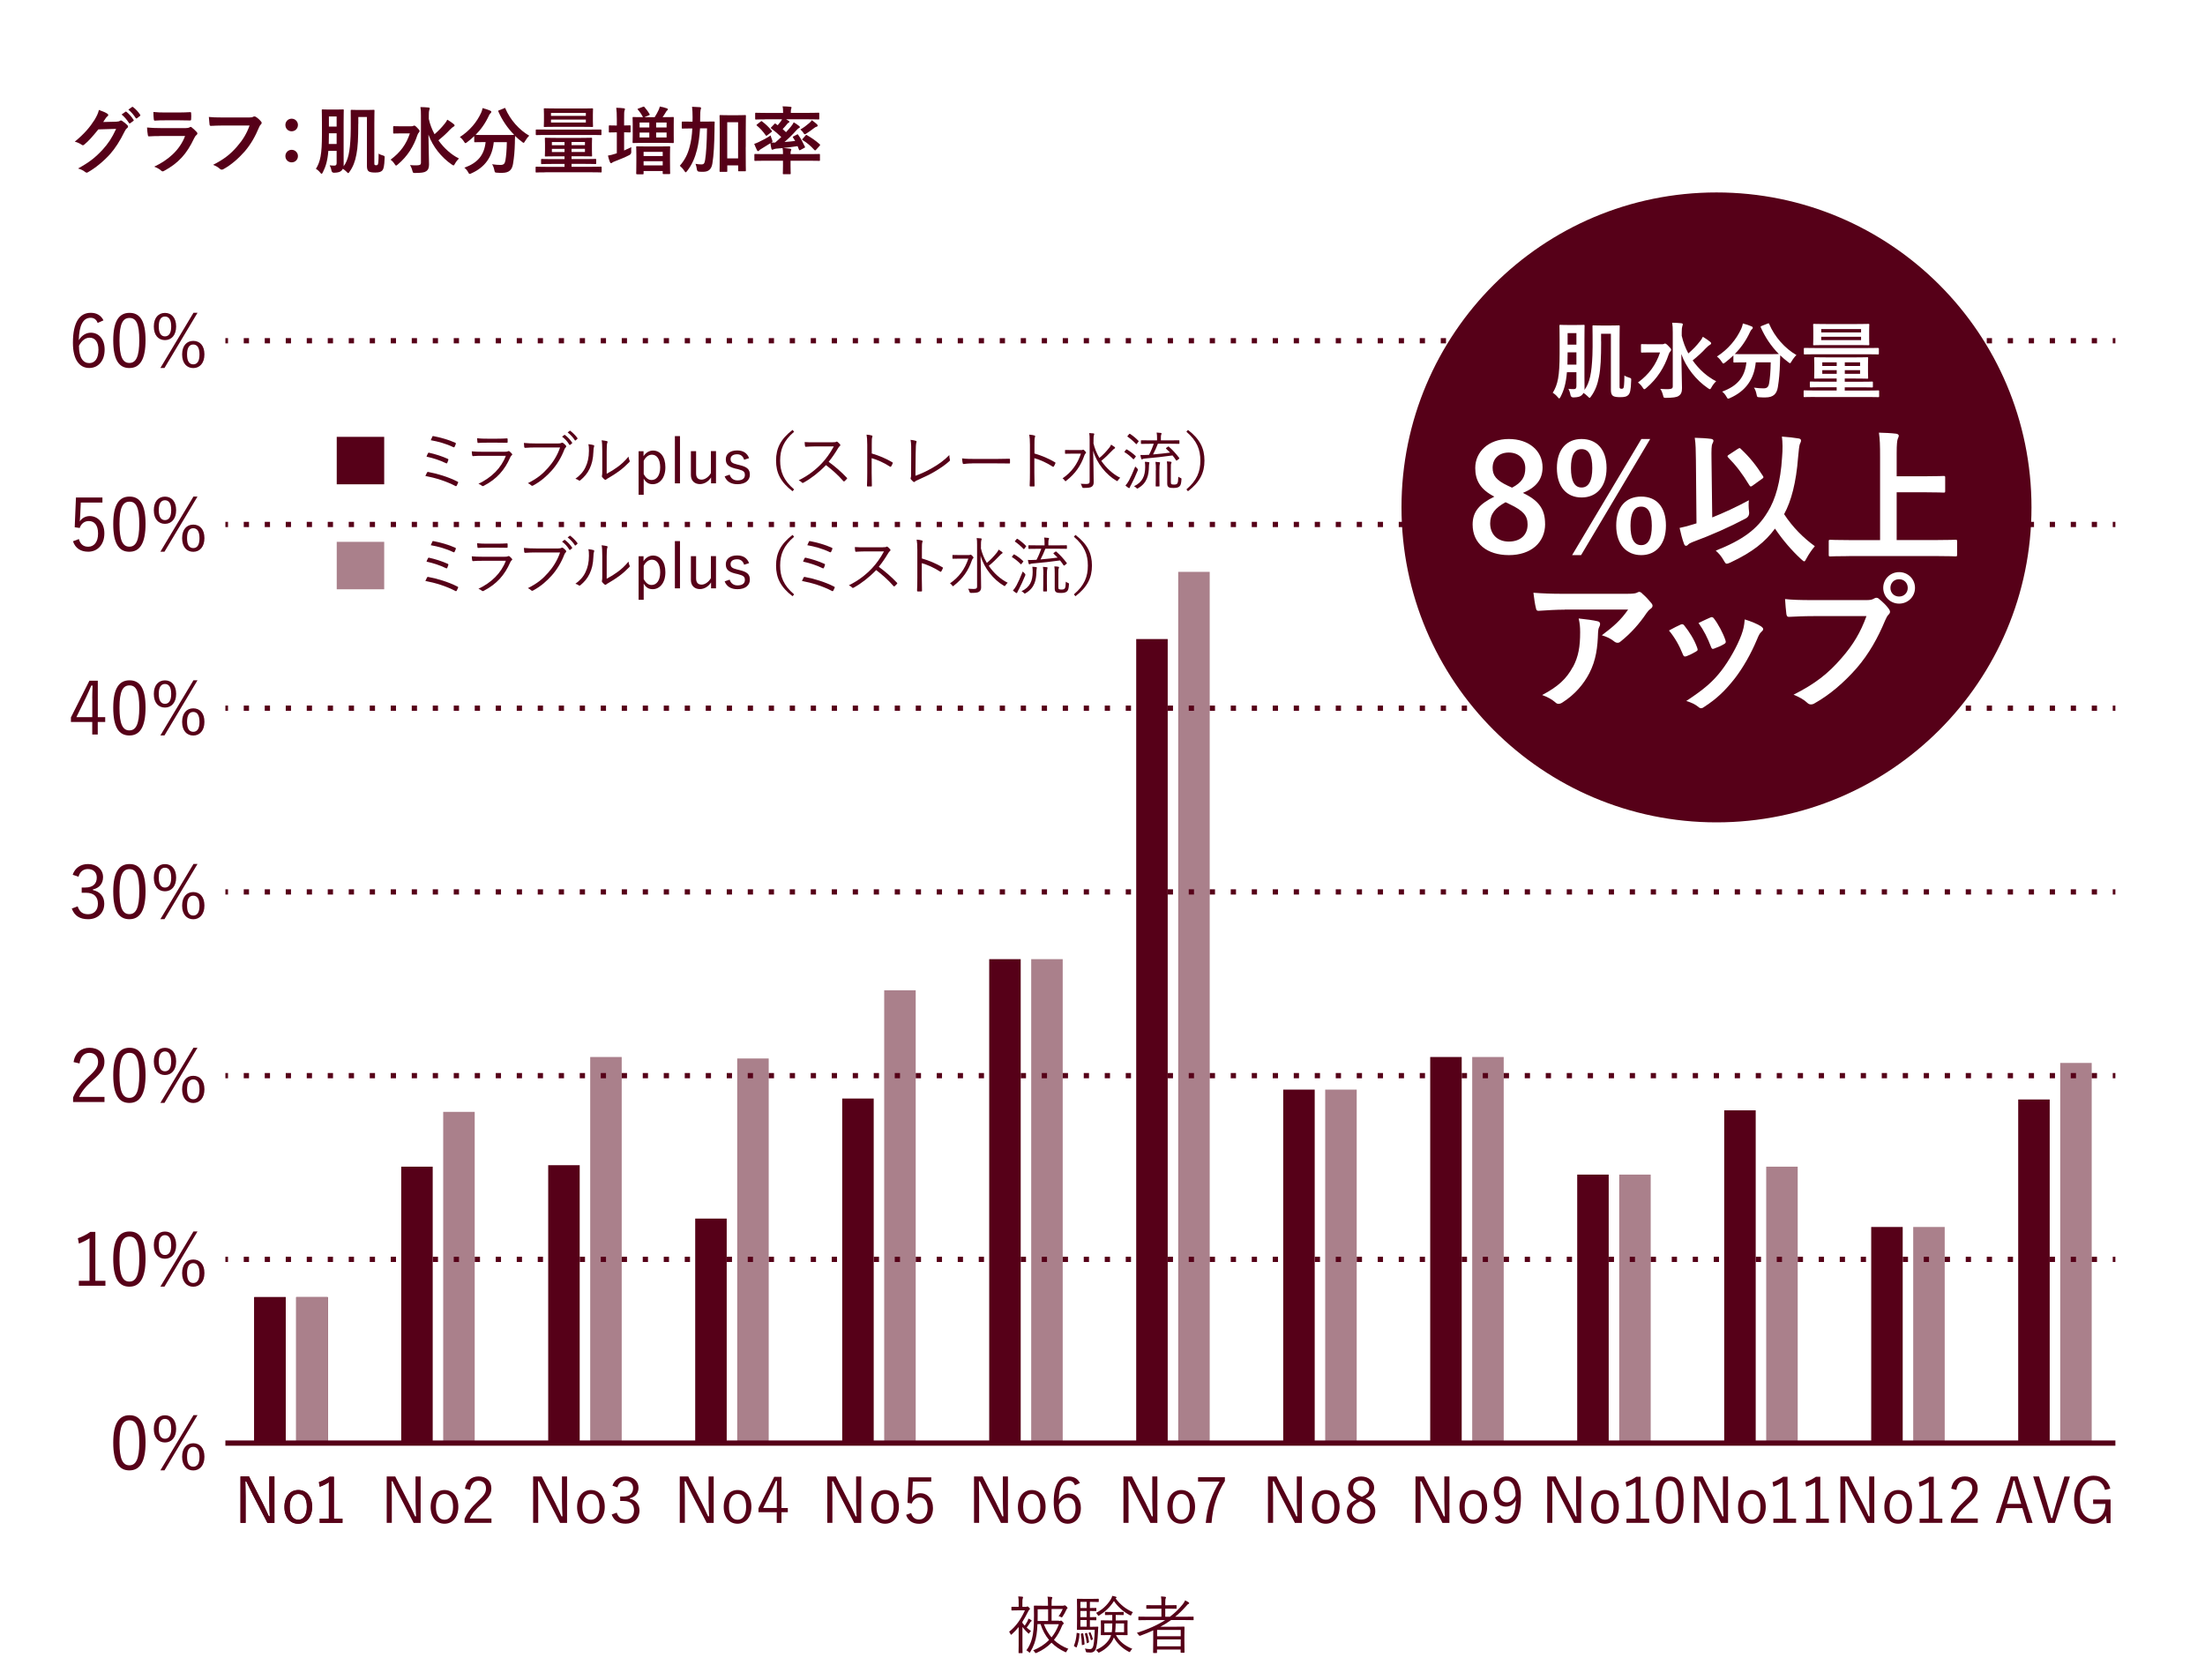 <?xml version="1.0" encoding="UTF-8"?><svg xmlns="http://www.w3.org/2000/svg" viewBox="0 0 420 320"><defs><style>.d{fill:#fff;}.e{stroke-dasharray:0 0 1 3;}.e,.f{fill:none;stroke:#560018;stroke-miterlimit:10;}.g{fill:#560018;}.h{fill:#aa808b;}</style></defs><g id="a"/><g id="b"><g id="c"><g><rect class="d" width="420" height="320"/><g><path class="g" d="M22.16,23.18c.36-.01,.55-.07,.7-.17,.06-.04,.11-.06,.18-.06s.14,.03,.22,.08c.35,.22,.67,.49,.95,.76,.13,.11,.18,.22,.18,.32,0,.11-.07,.21-.17,.29-.2,.15-.34,.35-.46,.6-.94,1.91-1.83,3.26-2.77,4.33-1.21,1.36-2.87,2.72-4.26,3.49-.08,.06-.15,.07-.22,.07-.11,0-.21-.06-.32-.15-.35-.28-.78-.49-1.33-.64,2.19-1.21,3.29-2.09,4.67-3.57,1.11-1.23,1.75-2.18,2.59-3.98l-3.39,.1c-1.15,1.42-1.85,2.21-2.65,2.87-.1,.1-.2,.15-.29,.15-.07,0-.14-.03-.21-.08-.35-.25-.87-.5-1.34-.6,1.82-1.49,2.9-2.79,3.77-4.16,.46-.78,.67-1.22,.83-1.89,.8,.28,1.33,.52,1.64,.74,.1,.07,.14,.15,.14,.24s-.04,.17-.15,.24c-.14,.08-.24,.24-.35,.38-.15,.24-.29,.45-.46,.7l2.52-.06Zm1.74-1.89c.07-.06,.13-.04,.21,.03,.43,.34,.94,.9,1.33,1.5,.06,.08,.06,.15-.04,.22l-.59,.43c-.1,.07-.17,.06-.24-.04-.42-.64-.87-1.18-1.41-1.62l.74-.52Zm1.25-.91c.08-.06,.13-.04,.21,.03,.52,.39,1.02,.95,1.33,1.44,.06,.08,.07,.17-.04,.25l-.56,.43c-.11,.08-.18,.04-.24-.04-.38-.6-.83-1.13-1.4-1.61l.7-.5Z"/><path class="g" d="M30.47,25.92c-.7,0-1.4,.01-2.1,.06-.13,0-.18-.08-.21-.27-.08-.35-.11-.87-.15-1.42,.8,.08,1.65,.11,2.58,.11h4.8c.24,0,.52-.03,.74-.15,.07-.06,.13-.08,.18-.08,.07,0,.14,.04,.21,.1,.34,.27,.71,.62,.94,.87,.1,.1,.14,.2,.14,.29,0,.08-.04,.18-.15,.27-.22,.18-.32,.34-.48,.66-1.4,2.98-3.01,4.73-5.71,6.19-.11,.06-.2,.1-.28,.1-.1,0-.2-.06-.31-.17-.38-.34-.83-.55-1.3-.73,2.59-1.2,4.88-3.14,5.88-5.84h-4.78Zm.94-3c-.63,0-1.33,.01-1.92,.06-.14,0-.18-.08-.2-.31-.04-.29-.07-.91-.07-1.34,.85,.08,1.27,.1,2.3,.1h2.52c.91,0,1.65-.04,2.2-.07,.13,0,.17,.07,.17,.22,.03,.35,.03,.74,0,1.09,0,.24-.04,.29-.25,.28-.46,0-1.12-.03-1.97-.03h-2.77Z"/><path class="g" d="M42.49,23.91c-.91,0-1.71,.04-2.31,.07-.18,.01-.24-.08-.27-.28-.04-.28-.1-1.01-.13-1.42,.63,.07,1.37,.1,2.69,.1h5c.42,0,.57-.03,.77-.14,.07-.04,.14-.06,.21-.06,.08,0,.17,.03,.27,.07,.38,.24,.76,.59,1.02,.92,.07,.08,.1,.15,.1,.24,0,.13-.07,.24-.2,.35-.13,.13-.2,.27-.32,.55-.69,1.65-1.54,3.19-2.72,4.55-1.21,1.37-2.56,2.54-3.98,3.33-.13,.08-.25,.13-.38,.13-.11,0-.24-.04-.35-.15-.32-.31-.78-.56-1.3-.77,2.04-1.04,3.29-2,4.58-3.5,1.09-1.25,1.81-2.44,2.37-3.99h-5.06Z"/><path class="g" d="M56.75,23.8c0,.69-.53,1.21-1.2,1.21s-1.19-.52-1.19-1.21c0-.64,.5-1.19,1.19-1.19s1.2,.55,1.2,1.19Zm0,5.93c0,.69-.53,1.2-1.2,1.2s-1.19-.52-1.19-1.2c0-.64,.5-1.19,1.19-1.19s1.2,.55,1.2,1.19Z"/><path class="g" d="M68.24,23.6c0,2.7-.08,4.5-.35,5.81-.25,1.37-.66,2.41-1.32,3.32-.11,.17-.18,.25-.25,.25s-.14-.08-.29-.24c-.25-.25-.48-.42-.73-.59-.07,.15-.17,.28-.28,.38-.25,.22-.56,.35-1.37,.38q-.43,.01-.52-.43c-.07-.41-.2-.73-.34-.99,.38,.04,.55,.06,.88,.06s.45-.15,.45-.5v-2.31h-1.58c-.15,1.89-.49,2.98-1.05,4.09-.1,.18-.15,.28-.24,.28-.07,0-.14-.08-.27-.24-.25-.31-.53-.55-.81-.7,.84-1.34,1.15-2.77,1.15-6.55v-2.3c0-1.47-.03-2.23-.03-2.33,0-.14,.01-.15,.17-.15,.08,0,.36,.03,1.25,.03h1.37c.87,0,1.15-.03,1.25-.03,.14,0,.15,.01,.15,.15,0,.08-.03,.85-.03,2.33v6.22c0,.64,.01,1.36,.01,1.93,0,.07,0,.14-.01,.21,.88-1.16,1.21-2.82,1.33-5.79,.04-.91,.03-1.76,.03-3.24,0-.99-.01-1.51-.01-1.58,0-.14,.01-.15,.15-.15,.1,0,.38,.03,1.33,.03h1.53c.97,0,1.28-.03,1.37-.03,.14,0,.15,.01,.15,.15,0,.1-.03,.88-.03,2.44v7.48c0,.25,0,.35,.06,.41,.07,.07,.14,.08,.27,.08,.15,0,.2,0,.31-.1,.11-.1,.17-.69,.18-2.12,.24,.17,.53,.28,.83,.36,.35,.1,.32,.14,.31,.5-.06,1.61-.2,2.06-.43,2.34-.27,.29-.62,.41-1.37,.41-.59,0-.94-.06-1.19-.2-.25-.15-.38-.48-.38-1.02v-9.36h-1.64v1.3Zm-4.12,3.84v-2.05h-1.47v.22c0,.67-.01,1.27-.03,1.82h1.5Zm-1.47-5.25v1.92h1.47v-1.92h-1.47Z"/><path class="g" d="M78.37,24.05c.17,0,.25-.01,.34-.06,.07-.03,.11-.07,.17-.07,.11,0,.28,.08,.59,.42,.38,.38,.45,.48,.45,.63,0,.11-.04,.18-.14,.28s-.17,.18-.28,.5c-.69,2.09-1.86,4.01-3.74,5.59-.15,.13-.24,.2-.31,.2-.08,0-.15-.08-.28-.28-.24-.38-.5-.64-.78-.84,1.88-1.39,3.01-2.97,3.68-5.01h-1.57c-1.04,0-1.37,.03-1.46,.03-.14,0-.15-.01-.15-.15v-1.11c0-.14,.01-.15,.15-.15,.08,0,.42,.03,1.46,.03h1.88Zm3.31-1.39c.22,1.02,.6,2,1.09,2.91,.77-.67,1.33-1.25,1.95-2.03,.21-.25,.34-.45,.48-.74,.49,.29,.88,.56,1.19,.81,.15,.13,.2,.18,.2,.28,0,.11-.08,.18-.2,.24-.17,.08-.39,.27-.74,.63-.52,.57-1.23,1.23-2.14,1.97,1.07,1.51,2.44,2.73,3.92,3.47-.28,.25-.56,.6-.79,1.02-.11,.2-.17,.29-.25,.29-.07,0-.17-.06-.34-.17-1.95-1.33-3.64-3.43-4.44-5.7,.01,2.04,.11,4.37,.11,5.7,0,.6-.14,1.02-.56,1.29-.34,.24-.95,.31-2.06,.32-.42,0-.43,.01-.55-.42-.11-.45-.28-.84-.46-1.08,.43,.04,.92,.06,1.39,.04,.49-.01,.7-.13,.7-.45v-9.04c0-.73-.01-1.12-.1-1.6,.5,.01,1.08,.03,1.54,.08,.14,.01,.24,.08,.24,.15,0,.14-.07,.25-.1,.36-.06,.18-.08,.46-.08,.98v.64Z"/><path class="g" d="M96,20.61c.18-.08,.21-.07,.27,.07,.91,2.14,2.63,4.08,4.54,5.17-.25,.22-.57,.64-.81,1.05-.13,.21-.18,.31-.27,.31-.07,0-.15-.07-.29-.18-.48-.35-.92-.73-1.33-1.13-.03,.41-.03,.9-.04,1.39-.04,1.5-.14,2.62-.35,3.92-.18,1.11-.71,1.72-2.09,1.72-.35,0-.62,0-.95-.03-.43-.03-.42-.03-.52-.49-.1-.48-.24-.85-.43-1.12,.7,.1,1.11,.13,1.6,.13,.59,0,.83-.22,.94-.87,.14-.81,.24-1.89,.27-3.47h-2.49c-.27,2.8-1.67,4.79-4.26,5.94-.15,.07-.25,.11-.34,.11-.11,0-.15-.1-.29-.34-.18-.34-.45-.64-.71-.84,2.55-.92,3.78-2.41,4.05-4.88h-.17c-1.32,0-1.76,.03-1.85,.03-.14,0-.15-.01-.15-.15v-1.02c-.43,.42-.88,.8-1.36,1.16-.15,.11-.24,.18-.31,.18-.1,0-.15-.1-.29-.31-.22-.35-.55-.7-.78-.85,1.89-1.22,3.25-2.87,4.05-4.62,.13-.28,.21-.55,.28-.9,.5,.13,1.08,.32,1.46,.49,.15,.07,.2,.14,.2,.24,0,.08-.04,.14-.11,.21-.14,.11-.22,.24-.32,.45-.7,1.51-1.55,2.7-2.56,3.71,.2,.01,.69,.03,1.76,.03h3.77c1.22,0,1.68-.01,1.82-.03-1.3-1.32-2.31-2.84-3.01-4.44-.06-.15-.03-.17,.13-.24l.99-.39Z"/><path class="g" d="M103.9,32.83c-1.23,0-1.65,.03-1.74,.03-.13,0-.14-.01-.14-.15v-.81c0-.14,.01-.15,.14-.15,.08,0,.5,.03,1.74,.03h3.63v-.55h-2.41c-1.36,0-1.82,.03-1.91,.03-.14,0-.15-.01-.15-.17v-.66c0-.14,.01-.15,.15-.15,.08,0,.55,.03,1.91,.03h2.41v-.53h-1.65c-1.36,0-1.85,.03-1.95,.03-.14,0-.15-.01-.15-.15,0-.1,.03-.35,.03-1.01v-1.22c0-.69-.03-.94-.03-1.04,0-.14,.01-.15,.15-.15,.1,0,.59,.03,1.95,.03h4.8c1.36,0,1.85-.03,1.95-.03,.14,0,.15,.01,.15,.15,0,.08-.03,.35-.03,1.02v1.23c0,.66,.03,.92,.03,1.01,0,.14-.01,.15-.15,.15-.1,0-.59-.03-1.95-.03h-1.81v.53h2.63c1.34,0,1.81-.03,1.89-.03,.15,0,.17,.01,.17,.15v.66c0,.15-.01,.17-.17,.17-.08,0-.55-.03-1.89-.03h-2.63v.55h3.84c1.23,0,1.65-.03,1.74-.03,.14,0,.15,.01,.15,.15v.81c0,.14-.01,.15-.15,.15-.08,0-.5-.03-1.74-.03h-8.81Zm.04-7.12c-1.23,0-1.67,.03-1.75,.03-.13,0-.14-.01-.14-.15v-.78c0-.14,.01-.14,.14-.14,.08,0,.52,.01,1.75,.01h8.73c1.23,0,1.67-.01,1.75-.01q.14,0,.14,.14v.78c0,.14,0,.15-.14,.15-.08,0-.52-.03-1.75-.03h-8.73Zm6.92-5.04c1.37,0,1.86-.03,1.95-.03,.14,0,.15,.01,.15,.15,0,.08-.03,.35-.03,1.04v1.19c0,.66,.03,.94,.03,1.02,0,.14-.01,.15-.15,.15-.08,0-.58-.03-1.95-.03h-5.16c-1.37,0-1.86,.03-1.95,.03-.15,0-.17,0-.17-.14,0-.1,.03-.36,.03-1.02v-1.21c0-.69-.03-.94-.03-1.04,0-.14,.01-.15,.17-.15,.08,0,.58,.03,1.95,.03h5.16Zm-5.91,.84v.56h6.64v-.56h-6.64Zm6.64,1.27h-6.64v.56h6.64v-.56Zm-4.06,4.88v-.6h-2.41v.6h2.41Zm0,1.3v-.6h-2.41v.6h2.41Zm1.34-1.91v.6h2.55v-.6h-2.55Zm2.55,1.3h-2.55v.6h2.55v-.6Z"/><path class="g" d="M118.88,28.67c.45-.2,.9-.41,1.37-.64-.03,.25-.03,.57-.01,.85q.03,.46-.36,.66c-.84,.43-1.74,.8-2.66,1.15-.38,.14-.5,.21-.59,.28-.1,.08-.15,.11-.24,.11s-.14-.06-.2-.18c-.15-.36-.28-.78-.39-1.26,.46-.08,.9-.18,1.4-.35,.1-.03,.2-.06,.29-.1v-3.98h-.11c-.91,0-1.18,.03-1.26,.03-.14,0-.15-.01-.15-.15v-1.06c0-.14,.01-.15,.15-.15,.08,0,.35,.03,1.26,.03h.11v-1.25c0-.99-.03-1.42-.11-2.13,.53,.01,.98,.04,1.44,.1,.14,.01,.22,.08,.22,.15,0,.11-.04,.18-.08,.29-.07,.17-.08,.52-.08,1.55v1.28c.74,0,.99-.03,1.08-.03,.14,0,.15,.01,.15,.15v1.06c0,.14-.01,.15-.15,.15-.08,0-.34-.01-1.08-.03v3.46Zm3.56-8.32c.15-.06,.21-.07,.31,.04,.32,.36,.71,.88,.98,1.36,.08,.13,.04,.14-.13,.21l-.85,.36h1.95c.31-.49,.56-.94,.74-1.34,.1-.2,.17-.41,.24-.69,.46,.08,.95,.21,1.34,.35,.13,.04,.2,.1,.2,.17,0,.11-.04,.17-.15,.24-.1,.08-.17,.18-.22,.28-.15,.25-.39,.64-.64,.99h.1c1.32,0,1.79-.03,1.89-.03,.13,0,.14,.01,.14,.17,0,.08-.01,.45-.01,1.29v2.04c0,.84,.01,1.21,.01,1.29,0,.15-.01,.17-.14,.17-.1,0-.57-.03-1.89-.03h-3.78c-1.33,0-1.79,.03-1.89,.03-.14,0-.15-.01-.15-.17,0-.08,.03-.45,.03-1.29v-2.04c0-.84-.03-1.2-.03-1.29,0-.15,.01-.17,.15-.17,.1,0,.55,.03,1.83,.03l-.03-.06c-.2-.41-.6-1-.94-1.37-.11-.13-.07-.15,.11-.22l.84-.32Zm-1.09,12.84c-.15,0-.17-.01-.17-.15,0-.08,.03-.43,.03-2.35v-1.12c0-1.08-.03-1.46-.03-1.55,0-.14,.01-.15,.17-.15,.07,0,.49,.03,1.7,.03h2.73c1.2,0,1.62-.03,1.72-.03,.14,0,.15,.01,.15,.15,0,.1-.03,.48-.03,1.36v1.29c0,1.9,.03,2.27,.03,2.34,0,.14-.01,.15-.15,.15h-1.12c-.14,0-.15-.01-.15-.15v-.43h-3.64v.48c0,.14-.01,.15-.15,.15h-1.08Zm2.33-8.91v-.94h-1.85v.94h1.85Zm0,1.91v-.94h-1.85v.94h1.85Zm-1.09,3.53h3.64v-.79h-3.64v.79Zm3.64,1.79v-.8h-3.64v.8h3.64Zm-1.25-8.17v.94h1.99v-.94h-1.99Zm1.99,1.91h-1.99v.94h1.99v-.94Z"/><path class="g" d="M133.34,24.47c-.1,1.53-.28,2.9-.58,4.06-.36,1.44-.91,2.8-1.88,4.05-.13,.15-.2,.24-.27,.24s-.13-.07-.24-.24c-.28-.43-.57-.74-.88-1,.95-1.12,1.49-2.16,1.86-3.57,.29-1.06,.45-2.16,.52-3.54h-.18c-1.19,0-1.6,.03-1.68,.03-.14,0-.15-.01-.15-.15v-1.05c0-.14,.01-.14,.15-.14,.08,0,.49,.01,1.68,.01h.22c.01-.27,.01-.55,.01-.85,0-.87-.03-1.3-.1-1.98,.5,.01,1.01,.04,1.51,.08,.14,.03,.21,.08,.21,.15,0,.1-.07,.25-.1,.39-.04,.18-.07,.53-.07,1.39,0,.28,0,.55-.01,.81h.91c1.2,0,1.61-.01,1.69-.01,.14,0,.17,.01,.17,.15-.03,.48-.03,.88-.03,1.33-.03,2.76-.15,4.99-.41,6.53-.18,1.09-.73,1.57-1.78,1.57-.28,0-.5,0-.77-.03q-.36-.03-.41-.48c-.04-.36-.13-.7-.25-1.01,.43,.08,.78,.11,1.16,.11s.56-.15,.67-.87c.2-1.22,.32-3.24,.36-6h-1.37Zm8.7,3.52c0,3.66,.03,4.38,.03,4.47,0,.15-.01,.17-.15,.17h-1.18c-.13,0-.14-.01-.14-.17v-.95h-2.07v1.06c0,.15-.01,.17-.17,.17h-1.13c-.15,0-.17-.01-.17-.17,0-.08,.03-.83,.03-4.52v-2.55c0-2.56-.03-3.33-.03-3.43,0-.14,.01-.15,.17-.15,.08,0,.43,.03,1.46,.03h1.78c1.02,0,1.37-.03,1.46-.03,.14,0,.15,.01,.15,.15,0,.08-.03,.85-.03,3.03v2.9Zm-3.52-4.71v6.89h2.07v-6.89h-2.07Z"/><path class="g" d="M145.78,22.74c-1.28,0-1.7,.03-1.79,.03-.14,0-.15-.01-.15-.15v-.97c0-.15,.01-.17,.15-.17,.1,0,.52,.03,1.79,.03h3.38c0-.56-.01-.91-.1-1.25,.52,.01,1,.03,1.5,.08,.13,.01,.21,.07,.21,.15,0,.07-.04,.15-.08,.25-.04,.13-.06,.29-.06,.76h3.47c1.27,0,1.7-.03,1.78-.03,.15,0,.17,.01,.17,.17v.97c0,.14-.01,.15-.17,.15-.08,0-.5-.03-1.78-.03h-4.36c.17,.1,.32,.18,.46,.28,.13,.08,.17,.13,.17,.21,0,.06-.07,.11-.15,.15-.1,.04-.18,.11-.29,.25-.25,.32-.53,.64-.85,.97,.24,.2,.45,.41,.64,.59,.34-.36,.64-.73,.92-1.05,.24-.29,.39-.52,.55-.83,.32,.18,.81,.52,1.02,.7,.13,.11,.15,.15,.15,.22s-.08,.13-.18,.17c-.13,.07-.22,.15-.49,.43-.66,.76-1.46,1.54-2.26,2.23,.63-.04,1.3-.11,2.03-.2-.13-.22-.27-.45-.41-.66-.07-.11-.07-.14,.11-.22l.66-.35c.14-.07,.15-.04,.22,.07,.49,.66,.9,1.46,1.27,2.24,.06,.13,.06,.15-.11,.24l-.76,.41c-.15,.08-.21,.06-.27-.11l-.25-.63c-1.01,.15-1.89,.27-2.75,.35,.46,.03,.9,.08,1.34,.13,.13,.01,.21,.07,.21,.17s-.03,.13-.08,.24c-.06,.13-.06,.31-.06,.63h3.71c1.25,0,1.67-.03,1.75-.03,.14,0,.14,.01,.14,.15v1.02c0,.14,0,.15-.14,.15-.08,0-.5-.03-1.75-.03h-3.71v.94c0,.95,.03,1.4,.03,1.48,0,.14-.01,.15-.15,.15h-1.2c-.14,0-.15-.01-.15-.15,0-.08,.03-.53,.03-1.48v-.94h-3.56c-1.25,0-1.67,.03-1.75,.03-.13,0-.14-.01-.14-.15v-1.02c0-.14,.01-.15,.14-.15,.08,0,.5,.03,1.75,.03h3.56c0-.53-.01-.8-.08-1.15-.42,.04-.83,.08-1.25,.11-.24,.03-.41,.1-.5,.14-.07,.03-.13,.06-.21,.06s-.13-.07-.17-.2c-.08-.34-.14-.66-.18-1.04-.55,.36-1.09,.67-1.71,1.06-.18,.1-.35,.21-.42,.31-.06,.07-.14,.14-.21,.14s-.14-.03-.2-.13c-.18-.36-.39-.85-.55-1.25,.35-.11,.66-.25,.92-.38,.67-.32,1.5-.74,2.21-1.23,.04,.22,.14,.49,.25,.77,.06,.17,.1,.27,.1,.34,0,.1-.06,.14-.2,.24,.24,0,.46,.03,.71,.01,.41-.34,.79-.7,1.16-1.06-.55-.53-1.21-1.11-1.88-1.61-.07-.04-.1-.08-.1-.11,0-.04,.01-.07,.07-.13l.57-.6c.13-.14,.17-.15,.28-.07l.38,.28c.21-.25,.42-.5,.62-.77,.07-.1,.14-.22,.21-.36h-3.22Zm-.88,.41c.14-.11,.17-.11,.27-.01,.66,.49,1.27,1.08,1.82,1.75,.08,.11,.08,.17-.08,.29l-.77,.6c-.14,.11-.21,.11-.28,.01-.53-.76-1.06-1.33-1.69-1.86-.11-.1-.1-.13,.04-.24l.7-.55Zm10.74,.56c.1,.1,.11,.17,.11,.25,0,.07-.08,.15-.21,.18-.18,.04-.31,.13-.49,.27-.41,.32-.9,.67-1.4,.99-.17,.11-.27,.18-.35,.18-.1,0-.17-.08-.29-.29-.15-.25-.38-.45-.56-.62,.63-.36,1.12-.74,1.65-1.19,.15-.14,.38-.32,.53-.59,.39,.29,.66,.49,1.01,.81Zm-2.2,2.09c.1-.13,.13-.13,.25-.06,.94,.55,1.62,1.01,2.45,1.74,.04,.06,.07,.08,.07,.13s-.01,.08-.07,.15l-.71,.78c-.07,.08-.13,.11-.18,.11-.04,0-.08-.03-.15-.1-.69-.76-1.34-1.32-2.21-1.86-.06-.04-.1-.07-.1-.11s.04-.08,.1-.15l.56-.63Z"/></g><g><path class="g" d="M18.61,61.54c-.25-.7-.74-1-1.34-1-1.46,0-2.2,1.44-2.26,4.27,.59-.97,1.42-1.43,2.3-1.43,1.53,0,2.62,1.25,2.62,3.22,0,2.17-1.23,3.5-2.93,3.5-1.81,0-3.11-1.5-3.11-4.79,0-4.01,1.32-5.72,3.4-5.72,1.18,0,1.99,.55,2.42,1.44l-1.11,.49Zm-1.61,7.63c1.08,0,1.75-.88,1.75-2.54,0-1.46-.63-2.3-1.67-2.3-.77,0-1.47,.48-2.04,1.53,0,2.3,.81,3.31,1.96,3.31Z"/><path class="g" d="M27.72,64.8c0,3.71-1.09,5.31-3.08,5.31s-3.07-1.57-3.07-5.28,1.13-5.23,3.1-5.23,3.05,1.5,3.05,5.2Zm-4.96,.01c0,3.14,.62,4.33,1.88,4.33s1.89-1.19,1.89-4.33-.6-4.24-1.86-4.24-1.91,1.09-1.91,4.24Z"/><path class="g" d="M33.55,62.18c0,1.69-.9,2.61-2.13,2.61s-2.12-.9-2.12-2.59,.9-2.59,2.12-2.59,2.13,.88,2.13,2.58Zm-3.31,.01c0,1.3,.45,1.89,1.18,1.89s1.19-.59,1.19-1.89-.45-1.89-1.19-1.89-1.18,.6-1.18,1.89Zm1.09,7.91h-.78l6.3-10.51h.77l-6.29,10.51Zm7.61-2.59c0,1.68-.91,2.61-2.13,2.61s-2.12-.91-2.12-2.59,.88-2.59,2.12-2.59,2.13,.88,2.13,2.58Zm-3.31,.01c0,1.3,.43,1.89,1.18,1.89s1.19-.59,1.19-1.89-.45-1.89-1.19-1.89-1.18,.6-1.18,1.89Z"/><path class="g" d="M19.49,95.74h-4.1l-.11,2.42c-.01,.36-.06,.81-.08,1.16,.38-.6,1.09-1.01,1.89-1.01,1.57,0,2.79,1.3,2.79,3.29,0,2.2-1.34,3.5-3.07,3.5-1.44,0-2.46-.66-2.91-1.99l1.13-.42c.27,1,.87,1.46,1.77,1.46,1.13,0,1.88-.92,1.88-2.51s-.69-2.38-1.78-2.38c-.78,0-1.44,.48-1.72,1.32l-.95-.14,.24-5.67h5.04v.97Z"/><path class="g" d="M27.72,99.8c0,3.71-1.09,5.31-3.08,5.31s-3.07-1.57-3.07-5.28,1.13-5.23,3.1-5.23,3.05,1.5,3.05,5.2Zm-4.96,.01c0,3.14,.62,4.33,1.88,4.33s1.89-1.19,1.89-4.33-.6-4.24-1.86-4.24-1.91,1.09-1.91,4.24Z"/><path class="g" d="M33.55,97.18c0,1.69-.9,2.61-2.13,2.61s-2.12-.9-2.12-2.59,.9-2.59,2.12-2.59,2.13,.88,2.13,2.58Zm-3.31,.01c0,1.3,.45,1.89,1.18,1.89s1.19-.59,1.19-1.89-.45-1.89-1.19-1.89-1.18,.6-1.18,1.89Zm1.09,7.91h-.78l6.3-10.51h.77l-6.29,10.51Zm7.61-2.59c0,1.68-.91,2.61-2.13,2.61s-2.12-.91-2.12-2.59,.88-2.59,2.12-2.59,2.13,.88,2.13,2.58Zm-3.31,.01c0,1.3,.43,1.89,1.18,1.89s1.19-.59,1.19-1.89-.45-1.89-1.19-1.89-1.18,.6-1.18,1.89Z"/><path class="g" d="M18.62,136.62h1.42v.92h-1.42v2.38h-1.05v-2.38h-4.06v-.87l3.52-7h1.6v6.95Zm-1.05-3.56c0-.81,.03-1.55,.06-2.46h-.24c-.34,.77-.63,1.48-.98,2.2l-1.86,3.82h3.03v-3.56Z"/><path class="g" d="M27.72,134.8c0,3.71-1.09,5.31-3.08,5.31s-3.07-1.57-3.07-5.28,1.13-5.23,3.1-5.23,3.05,1.5,3.05,5.2Zm-4.96,.01c0,3.14,.62,4.33,1.88,4.33s1.89-1.19,1.89-4.33-.6-4.24-1.86-4.24-1.91,1.09-1.91,4.24Z"/><path class="g" d="M33.55,132.18c0,1.69-.9,2.61-2.13,2.61s-2.12-.9-2.12-2.59,.9-2.59,2.12-2.59,2.13,.88,2.13,2.58Zm-3.31,.01c0,1.3,.45,1.89,1.18,1.89s1.19-.59,1.19-1.89-.45-1.89-1.19-1.89-1.18,.6-1.18,1.89Zm1.09,7.91h-.78l6.3-10.51h.77l-6.29,10.51Zm7.61-2.59c0,1.68-.91,2.61-2.13,2.61s-2.12-.91-2.12-2.59,.88-2.59,2.12-2.59,2.13,.88,2.13,2.58Zm-3.31,.01c0,1.3,.43,1.89,1.18,1.89s1.19-.59,1.19-1.89-.45-1.89-1.19-1.89-1.18,.6-1.18,1.89Z"/><path class="g" d="M13.84,166.65c.45-1.33,1.54-2.05,2.93-2.05,1.67,0,2.86,1.02,2.86,2.49,0,1.23-.73,2.1-1.93,2.34v.13c1.34,.28,2.16,1.23,2.16,2.58,0,1.79-1.25,2.97-3.07,2.97-1.57,0-2.59-.62-3.12-2.03l1.12-.42c.38,1.08,.99,1.5,2,1.5,1.12,0,1.86-.77,1.86-2,0-1.32-.74-2.09-2.3-2.09h-.79v-1h.7c1.44,0,2.17-.71,2.17-1.88,0-1.05-.71-1.64-1.68-1.64-.83,0-1.54,.48-1.79,1.47l-1.12-.38Z"/><path class="g" d="M27.72,169.8c0,3.71-1.09,5.31-3.08,5.31s-3.07-1.57-3.07-5.28,1.13-5.23,3.1-5.23,3.05,1.5,3.05,5.2Zm-4.96,.01c0,3.14,.62,4.33,1.88,4.33s1.89-1.19,1.89-4.33-.6-4.24-1.86-4.24-1.91,1.09-1.91,4.24Z"/><path class="g" d="M33.55,167.18c0,1.69-.9,2.61-2.13,2.61s-2.12-.9-2.12-2.59,.9-2.59,2.12-2.59,2.13,.88,2.13,2.58Zm-3.31,.01c0,1.3,.45,1.89,1.18,1.89s1.19-.59,1.19-1.89-.45-1.89-1.19-1.89-1.18,.6-1.18,1.89Zm1.09,7.91h-.78l6.3-10.51h.77l-6.29,10.51Zm7.61-2.59c0,1.68-.91,2.61-2.13,2.61s-2.12-.91-2.12-2.59,.88-2.59,2.12-2.59,2.13,.88,2.13,2.58Zm-3.31,.01c0,1.3,.43,1.89,1.18,1.89s1.19-.59,1.19-1.89-.45-1.89-1.19-1.89-1.18,.6-1.18,1.89Z"/><path class="g" d="M14.01,202.32c.29-1.78,1.47-2.72,3.04-2.72,1.67,0,2.84,.98,2.84,2.65,0,1.12-.42,1.96-2.12,3.45-1.51,1.33-2.23,2.24-2.69,3.26h4.82v.97h-5.98v-.87c.57-1.36,1.47-2.56,3-3.98,1.44-1.34,1.76-1.93,1.76-2.83,0-1.04-.67-1.68-1.65-1.68s-1.7,.67-1.88,2.02l-1.15-.27Z"/><path class="g" d="M27.72,204.8c0,3.71-1.09,5.31-3.08,5.31s-3.07-1.57-3.07-5.28,1.13-5.23,3.1-5.23,3.05,1.5,3.05,5.2Zm-4.96,.01c0,3.14,.62,4.33,1.88,4.33s1.89-1.19,1.89-4.33-.6-4.24-1.86-4.24-1.91,1.09-1.91,4.24Z"/><path class="g" d="M33.55,202.18c0,1.69-.9,2.61-2.13,2.61s-2.12-.9-2.12-2.59,.9-2.59,2.12-2.59,2.13,.88,2.13,2.58Zm-3.31,.01c0,1.3,.45,1.89,1.18,1.89s1.19-.59,1.19-1.89-.45-1.89-1.19-1.89-1.18,.6-1.18,1.89Zm1.09,7.91h-.78l6.3-10.51h.77l-6.29,10.51Zm7.61-2.59c0,1.68-.91,2.61-2.13,2.61s-2.12-.91-2.12-2.59,.88-2.59,2.12-2.59,2.13,.88,2.13,2.58Zm-3.31,.01c0,1.3,.43,1.89,1.18,1.89s1.19-.59,1.19-1.89-.45-1.89-1.19-1.89-1.18,.6-1.18,1.89Z"/><path class="g" d="M18.17,243.99h1.91v.94h-5.06v-.94h2.03v-8.1c-.53,.36-1.23,.71-2.02,1.01l-.2-1.02c.85-.28,1.67-.71,2.38-1.21h.95v9.32Z"/><path class="g" d="M27.72,239.8c0,3.71-1.09,5.31-3.08,5.31s-3.07-1.57-3.07-5.28,1.13-5.23,3.1-5.23,3.05,1.5,3.05,5.2Zm-4.96,.01c0,3.14,.62,4.33,1.88,4.33s1.89-1.19,1.89-4.33-.6-4.24-1.86-4.24-1.91,1.09-1.91,4.24Z"/><path class="g" d="M33.55,237.18c0,1.69-.9,2.61-2.13,2.61s-2.12-.9-2.12-2.59,.9-2.59,2.12-2.59,2.13,.88,2.13,2.58Zm-3.31,.01c0,1.3,.45,1.89,1.18,1.89s1.19-.59,1.19-1.89-.45-1.89-1.19-1.89-1.18,.6-1.18,1.89Zm1.09,7.91h-.78l6.3-10.51h.77l-6.29,10.51Zm7.61-2.59c0,1.68-.91,2.61-2.13,2.61s-2.12-.91-2.12-2.59,.88-2.59,2.12-2.59,2.13,.88,2.13,2.58Zm-3.31,.01c0,1.3,.43,1.89,1.18,1.89s1.19-.59,1.19-1.89-.45-1.89-1.19-1.89-1.18,.6-1.18,1.89Z"/><path class="g" d="M27.72,274.8c0,3.71-1.09,5.31-3.08,5.31s-3.07-1.57-3.07-5.28,1.13-5.23,3.1-5.23,3.05,1.5,3.05,5.2Zm-4.96,.01c0,3.14,.62,4.33,1.88,4.33s1.89-1.19,1.89-4.33-.6-4.24-1.86-4.24-1.91,1.09-1.91,4.24Z"/><path class="g" d="M33.55,272.18c0,1.69-.9,2.61-2.13,2.61s-2.12-.9-2.12-2.59,.9-2.59,2.12-2.59,2.13,.88,2.13,2.58Zm-3.31,.01c0,1.3,.45,1.89,1.18,1.89s1.19-.59,1.19-1.89-.45-1.89-1.19-1.89-1.18,.6-1.18,1.89Zm1.09,7.91h-.78l6.3-10.51h.77l-6.29,10.51Zm7.61-2.59c0,1.68-.91,2.61-2.13,2.61s-2.12-.91-2.12-2.59,.88-2.59,2.12-2.59,2.13,.88,2.13,2.58Zm-3.31,.01c0,1.3,.43,1.89,1.18,1.89s1.19-.59,1.19-1.89-.45-1.89-1.19-1.89-1.18,.6-1.18,1.89Z"/></g><g><g><rect class="g" x="48.42" y="247.1" width="6" height="27.81"/><rect class="g" x="56.42" y="247.1" width="6" height="27.81"/></g><g><path class="g" d="M52.27,290.11h-1.33l-2.77-5.35c-.49-.96-.8-1.64-1.26-2.58h-.18c.01,1,.05,1.86,.05,2.84v5.08h-.97v-8.84h1.62l2.53,4.95c.52,1,.83,1.76,1.25,2.65h.19c-.04-.95-.1-1.86-.1-2.9v-4.7h.97v8.84Z"/><path class="g" d="M59.45,287.04c0,1.98-1.08,3.23-2.64,3.23s-2.63-1.22-2.63-3.19,1.08-3.23,2.64-3.23,2.63,1.21,2.63,3.19Zm-4.27,.01c0,1.58,.61,2.46,1.63,2.46s1.64-.86,1.64-2.46-.61-2.45-1.63-2.45-1.64,.88-1.64,2.45Z"/><path class="g" d="M63.6,289.3h1.63v.8h-4.33v-.8h1.74v-6.93c-.46,.31-1.06,.61-1.73,.86l-.17-.88c.73-.24,1.43-.61,2.04-1.03h.82v7.98Z"/></g></g><g><g><rect class="g" x="48.42" y="247.1" width="6" height="27.81"/><rect class="h" x="56.42" y="247.1" width="6" height="27.81"/></g><g><path class="g" d="M52.27,290.11h-1.33l-2.77-5.35c-.49-.96-.8-1.64-1.26-2.58h-.18c.01,1,.05,1.86,.05,2.84v5.08h-.97v-8.84h1.62l2.53,4.95c.52,1,.83,1.76,1.25,2.65h.19c-.04-.95-.1-1.86-.1-2.9v-4.7h.97v8.84Z"/><path class="g" d="M59.45,287.04c0,1.98-1.08,3.23-2.64,3.23s-2.63-1.22-2.63-3.19,1.08-3.23,2.64-3.23,2.63,1.21,2.63,3.19Zm-4.27,.01c0,1.58,.61,2.46,1.63,2.46s1.64-.86,1.64-2.46-.61-2.45-1.63-2.45-1.64,.88-1.64,2.45Z"/><path class="g" d="M63.6,289.3h1.63v.8h-4.33v-.8h1.74v-6.93c-.46,.31-1.06,.61-1.73,.86l-.17-.88c.73-.24,1.43-.61,2.04-1.03h.82v7.98Z"/></g></g><g><g><rect class="g" x="76.42" y="222.25" width="6" height="52.66"/><rect class="h" x="84.42" y="211.81" width="6" height="63.11"/></g><g><path class="g" d="M80.12,290.11h-1.33l-2.77-5.35c-.49-.96-.8-1.64-1.26-2.58h-.18c.01,1,.05,1.86,.05,2.84v5.08h-.97v-8.84h1.62l2.53,4.95c.52,1,.83,1.76,1.25,2.65h.19c-.04-.95-.1-1.86-.1-2.9v-4.7h.97v8.84Z"/><path class="g" d="M87.3,287.04c0,1.98-1.08,3.23-2.64,3.23s-2.63-1.22-2.63-3.19,1.08-3.23,2.64-3.23,2.63,1.21,2.63,3.19Zm-4.27,.01c0,1.58,.61,2.46,1.63,2.46s1.64-.86,1.64-2.46-.61-2.45-1.63-2.45-1.64,.88-1.64,2.45Z"/><path class="g" d="M88.56,283.59c.25-1.52,1.26-2.33,2.6-2.33,1.43,0,2.43,.84,2.43,2.27,0,.96-.36,1.68-1.81,2.95-1.29,1.14-1.91,1.92-2.3,2.79h4.13v.83h-5.12v-.74c.49-1.16,1.26-2.19,2.57-3.41,1.24-1.15,1.51-1.66,1.51-2.42,0-.89-.58-1.44-1.42-1.44s-1.45,.58-1.61,1.73l-.98-.23Z"/></g></g><g><g><rect class="g" x="104.42" y="221.97" width="6" height="52.94"/><rect class="h" x="112.42" y="201.36" width="6" height="73.55"/></g><g><path class="g" d="M108.01,290.11h-1.33l-2.77-5.35c-.49-.96-.8-1.64-1.26-2.58h-.18c.01,1,.05,1.86,.05,2.84v5.08h-.97v-8.84h1.62l2.53,4.95c.52,1,.83,1.76,1.25,2.65h.19c-.04-.95-.1-1.86-.1-2.9v-4.7h.97v8.84Z"/><path class="g" d="M115.19,287.04c0,1.98-1.08,3.23-2.64,3.23s-2.63-1.22-2.63-3.19,1.08-3.23,2.64-3.23,2.63,1.21,2.63,3.19Zm-4.27,.01c0,1.58,.61,2.46,1.63,2.46s1.64-.86,1.64-2.46-.61-2.45-1.63-2.45-1.64,.88-1.64,2.45Z"/><path class="g" d="M116.66,283.02c.38-1.14,1.32-1.75,2.51-1.75,1.43,0,2.45,.88,2.45,2.13,0,1.05-.62,1.8-1.66,2v.11c1.15,.24,1.85,1.06,1.85,2.21,0,1.54-1.07,2.54-2.63,2.54-1.34,0-2.22-.53-2.67-1.74l.96-.36c.32,.92,.85,1.28,1.71,1.28,.96,0,1.59-.66,1.59-1.71,0-1.13-.63-1.79-1.97-1.79h-.67v-.85h.6c1.24,0,1.86-.61,1.86-1.61,0-.9-.61-1.4-1.44-1.4-.71,0-1.32,.41-1.54,1.26l-.96-.32Z"/></g></g><g><g><rect class="g" x="132.42" y="232.14" width="6" height="42.78"/><rect class="h" x="140.42" y="201.64" width="6" height="73.27"/></g><g><path class="g" d="M135.94,290.11h-1.33l-2.77-5.35c-.49-.96-.8-1.64-1.26-2.58h-.18c.01,1,.05,1.86,.05,2.84v5.08h-.97v-8.84h1.62l2.53,4.95c.52,1,.83,1.76,1.25,2.65h.19c-.04-.95-.1-1.86-.1-2.9v-4.7h.97v8.84Z"/><path class="g" d="M143.12,287.04c0,1.98-1.08,3.23-2.64,3.23s-2.63-1.22-2.63-3.19,1.08-3.23,2.64-3.23,2.63,1.21,2.63,3.19Zm-4.27,.01c0,1.58,.61,2.46,1.63,2.46s1.64-.86,1.64-2.46-.61-2.45-1.63-2.45-1.64,.88-1.64,2.45Z"/><path class="g" d="M148.85,287.28h1.21v.79h-1.21v2.04h-.9v-2.04h-3.48v-.74l3.01-6h1.37v5.95Zm-.9-3.05c0-.7,.02-1.33,.05-2.11h-.2c-.29,.66-.54,1.27-.84,1.88l-1.59,3.27h2.59v-3.05Z"/></g></g><g><g><rect class="g" x="160.42" y="209.27" width="6" height="65.65"/><rect class="h" x="168.42" y="188.65" width="6" height="86.26"/></g><g><path class="g" d="M164.04,290.11h-1.33l-2.77-5.35c-.49-.96-.8-1.64-1.26-2.58h-.18c.01,1,.05,1.86,.05,2.84v5.08h-.97v-8.84h1.62l2.53,4.95c.52,1,.83,1.76,1.25,2.65h.19c-.04-.95-.1-1.86-.1-2.9v-4.7h.97v8.84Z"/><path class="g" d="M171.22,287.04c0,1.98-1.08,3.23-2.64,3.23s-2.63-1.22-2.63-3.19,1.08-3.23,2.64-3.23,2.63,1.21,2.63,3.19Zm-4.27,.01c0,1.58,.61,2.46,1.63,2.46s1.64-.86,1.64-2.46-.61-2.45-1.63-2.45-1.64,.88-1.64,2.45Z"/><path class="g" d="M177.38,282.24h-3.51l-.1,2.08c-.01,.31-.05,.7-.07,1,.32-.52,.94-.86,1.62-.86,1.34,0,2.39,1.12,2.39,2.82,0,1.88-1.15,3-2.63,3-1.24,0-2.11-.56-2.49-1.7l.97-.36c.23,.85,.74,1.25,1.51,1.25,.97,0,1.61-.79,1.61-2.15s-.59-2.04-1.52-2.04c-.67,0-1.24,.41-1.48,1.13l-.82-.12,.2-4.86h4.32v.83Z"/></g></g><g><g><rect class="g" x="188.42" y="182.72" width="6" height="92.19"/><rect class="h" x="196.42" y="182.72" width="6" height="92.19"/></g><g><path class="g" d="M191.99,290.11h-1.33l-2.77-5.35c-.49-.96-.8-1.64-1.26-2.58h-.18c.01,1,.05,1.86,.05,2.84v5.08h-.97v-8.84h1.62l2.53,4.95c.52,1,.83,1.76,1.25,2.65h.19c-.04-.95-.1-1.86-.1-2.9v-4.7h.97v8.84Z"/><path class="g" d="M199.16,287.04c0,1.98-1.08,3.23-2.64,3.23s-2.63-1.22-2.63-3.19,1.08-3.23,2.64-3.23,2.63,1.21,2.63,3.19Zm-4.27,.01c0,1.58,.61,2.46,1.63,2.46s1.64-.86,1.64-2.46-.61-2.45-1.63-2.45-1.64,.88-1.64,2.45Z"/><path class="g" d="M204.75,282.92c-.22-.6-.64-.85-1.15-.85-1.25,0-1.88,1.23-1.93,3.66,.5-.83,1.21-1.22,1.97-1.22,1.31,0,2.24,1.07,2.24,2.76,0,1.86-1.06,3-2.51,3-1.55,0-2.66-1.28-2.66-4.1,0-3.43,1.13-4.89,2.91-4.89,1.01,0,1.7,.47,2.08,1.24l-.95,.42Zm-1.38,6.54c.92,0,1.5-.76,1.5-2.17,0-1.25-.54-1.97-1.43-1.97-.66,0-1.26,.41-1.75,1.31,0,1.97,.7,2.83,1.68,2.83Z"/></g></g><g><g><rect class="g" x="216.42" y="121.74" width="6" height="153.18"/><rect class="h" x="224.42" y="108.94" width="6" height="165.98"/></g><g><path class="g" d="M220.45,290.11h-1.33l-2.77-5.35c-.49-.96-.8-1.64-1.26-2.58h-.18c.01,1,.05,1.86,.05,2.84v5.08h-.97v-8.84h1.62l2.53,4.95c.52,1,.83,1.76,1.25,2.65h.19c-.04-.95-.1-1.86-.1-2.9v-4.7h.97v8.84Z"/><path class="g" d="M227.63,287.04c0,1.98-1.08,3.23-2.64,3.23s-2.63-1.22-2.63-3.19,1.08-3.23,2.64-3.23,2.63,1.21,2.63,3.19Zm-4.27,.01c0,1.58,.61,2.46,1.63,2.46s1.64-.86,1.64-2.46-.61-2.45-1.63-2.45-1.64,.88-1.64,2.45Z"/><path class="g" d="M233.3,282.16c-1.51,2.44-2.28,4.79-2.53,7.95h-1.1c.29-3.14,1.18-5.46,2.64-7.86h-4.11v-.84h5.11v.74Z"/></g><g><path class="g" d="M194.74,309.16c.13,.18,.29,.35,.44,.53,.22-.3,.37-.58,.54-.88,.07-.14,.13-.31,.17-.47,.19,.08,.36,.18,.52,.28,.07,.05,.1,.08,.1,.14,0,.05-.05,.08-.1,.11-.07,.04-.14,.12-.2,.23-.18,.3-.36,.58-.65,.95,.24,.23,.52,.44,.84,.67-.1,.07-.23,.19-.3,.32-.06,.12-.1,.17-.14,.17s-.08-.04-.17-.12c-.4-.38-.74-.76-1.04-1.15v3.48c0,.95,.02,1.34,.02,1.42s-.01,.08-.1,.08h-.56c-.08,0-.1-.01-.1-.08s.02-.47,.02-1.42v-3.47c-.4,.49-.83,.96-1.31,1.39-.06,.05-.11,.08-.14,.08s-.07-.05-.11-.14c-.08-.19-.18-.34-.26-.43,1.29-1,2.27-2.41,3.01-4.08h-1.37c-.8,0-1.03,.02-1.1,.02-.08,0-.1-.01-.1-.08v-.52c0-.08,.01-.1,.1-.1,.07,0,.3,.02,1.1,.02h.18v-.68c0-.62-.01-.98-.08-1.32,.29,.01,.55,.04,.78,.06,.1,.01,.14,.06,.14,.11,0,.08-.04,.14-.07,.23-.05,.13-.06,.36-.06,.92v.68h.66c.11,0,.16-.02,.2-.05,.02-.01,.05-.04,.1-.04,.07,0,.14,.05,.3,.2,.14,.14,.18,.2,.18,.28,0,.06-.02,.08-.1,.14-.08,.06-.14,.16-.24,.35-.34,.68-.7,1.34-1.1,1.97v.18Zm6.98-.36c.14,0,.22-.01,.26-.04,.02-.01,.06-.04,.11-.04,.08,0,.16,.05,.32,.23,.16,.16,.2,.24,.2,.32,0,.06-.02,.1-.1,.14s-.14,.13-.22,.32c-.4,1.02-.91,1.91-1.54,2.67,.74,.72,1.67,1.29,2.75,1.7-.13,.12-.24,.28-.32,.46-.06,.14-.1,.19-.16,.19-.05,0-.1-.01-.18-.06-1.01-.47-1.86-1.06-2.55-1.76-.78,.8-1.71,1.44-2.82,1.93-.08,.04-.14,.06-.19,.06-.06,0-.1-.06-.18-.18-.1-.16-.19-.25-.31-.35,1.19-.47,2.21-1.13,3.03-1.98-.72-.86-1.26-1.87-1.62-3.02h-.59c-.02,.66-.08,1.34-.17,1.98-.18,1.22-.55,2.28-1.19,3.31-.06,.11-.1,.16-.13,.16s-.07-.04-.16-.12c-.14-.14-.31-.26-.46-.34,.65-.85,1.09-1.97,1.26-3.2,.17-1.1,.19-2.29,.19-3.41,0-1.21-.02-1.73-.02-1.8,0-.08,.01-.1,.1-.1,.07,0,.5,.02,1.57,.02h1.02v-.13c0-.76-.01-1.24-.1-1.6,.3,.01,.53,.04,.76,.06,.1,.01,.16,.05,.16,.11,0,.1-.05,.16-.08,.25-.05,.13-.06,.44-.06,1.18v.13h2.13c.13,0,.19-.01,.25-.04,.04-.01,.08-.04,.12-.04,.08,0,.16,.05,.32,.2,.14,.14,.22,.24,.22,.3s-.02,.1-.08,.14c-.07,.06-.11,.12-.19,.3-.18,.4-.37,.76-.68,1.22-.07,.1-.11,.14-.16,.14s-.1-.02-.17-.07c-.12-.07-.28-.13-.43-.17,.35-.42,.61-.91,.8-1.36h-2.13v2.23h1.4Zm-2.08-2.23h-1.99v1.31c0,.29,0,.6-.01,.92h2v-2.23Zm-.8,2.84c.35,.95,.84,1.79,1.45,2.51,.59-.72,1.05-1.55,1.4-2.51h-2.85Z"/><path class="g" d="M205.48,311.13c.13,.02,.14,.05,.14,.14-.07,.95-.23,1.73-.53,2.51-.04,.08-.05,.08-.17,.01l-.22-.12c-.14-.08-.16-.12-.12-.22,.26-.64,.43-1.4,.5-2.31,.01-.11,.01-.1,.17-.06l.22,.05Zm3.81-6.03c0,.07-.01,.08-.1,.08-.07,0-.35-.02-1.15-.02h-.44v1.17h.05c.79,0,1.02-.02,1.08-.02,.08,0,.1,.01,.1,.08v.42c0,.08-.01,.1-.1,.1-.06,0-.29-.02-1.09-.02h-.04v1.18h.05c.79,0,1.02-.02,1.08-.02,.08,0,.1,.01,.1,.1v.41c0,.08-.01,.1-.1,.1-.06,0-.29-.02-1.08-.02h-.05v1.26h.41c.78,0,1.02-.02,1.08-.02,.08,0,.11,.02,.11,.11-.04,.26-.05,.54-.05,.78-.1,1.9-.24,2.92-.46,3.43-.2,.44-.55,.61-.97,.61-.22,0-.47-.01-.71-.04q-.17-.02-.2-.25c-.04-.18-.1-.33-.16-.48,.38,.07,.68,.11,.92,.11,.29,0,.43-.08,.58-.35,.18-.35,.31-1.38,.37-3.33h-2.04c-.86,0-1.16,.02-1.25,.02s-.1-.01-.1-.1c0-.07,.02-.46,.02-1.45v-2.83c0-.97-.02-1.38-.02-1.45,0-.08,.01-.1,.1-.1s.38,.02,1.25,.02h1.56c.8,0,1.08-.02,1.15-.02,.08,0,.1,.01,.1,.1v.47Zm-2.3,.06h-1.2v1.17h1.2v-1.17Zm0,1.73h-1.2v1.18h1.2v-1.18Zm0,1.73h-1.2v1.26h1.2v-1.26Zm-.82,2.53c.13-.02,.14-.02,.16,.05,.13,.68,.22,1.28,.25,1.97,0,.07,0,.11-.12,.14l-.22,.06c-.16,.05-.17,.04-.17-.04-.02-.72-.08-1.38-.19-2-.02-.11-.02-.12,.1-.14l.19-.04Zm.74-.06c.11-.04,.13-.04,.16,.04,.16,.47,.29,1.08,.37,1.63,.01,.07,0,.11-.11,.16l-.16,.07c-.14,.07-.16,.07-.17-.04-.07-.6-.19-1.17-.35-1.68-.02-.08-.01-.08,.12-.13l.13-.05Zm.68-.13c.08-.04,.11-.04,.14,.04,.18,.37,.32,.83,.43,1.22,.02,.08,0,.1-.08,.13l-.13,.06c-.12,.06-.16,.06-.17-.02-.1-.43-.23-.88-.41-1.25-.04-.08-.02-.08,.07-.12l.14-.06Zm4.98,.53c.61,1.17,1.68,2.04,3.11,2.61-.12,.11-.26,.26-.36,.44-.07,.13-.11,.18-.16,.18s-.1-.04-.19-.08c-1.27-.67-2.21-1.61-2.81-2.71l-.04,.12c-.37,1.04-1.4,2.09-2.65,2.71-.1,.05-.16,.08-.2,.08s-.1-.05-.17-.16c-.11-.16-.25-.29-.38-.36,1.3-.52,2.42-1.5,2.84-2.61l.07-.23h-.41c-1.02,0-1.37,.02-1.44,.02-.08,0-.1-.01-.1-.1,0-.06,.02-.25,.02-.88v-.86c0-.62-.02-.82-.02-.89,0-.08,.01-.1,.1-.1,.07,0,.42,.02,1.44,.02h.64v-1.04h-.17c-.82,0-1.06,.02-1.12,.02-.08,0-.1-.01-.1-.08v-.42c0-.08,.01-.1,.1-.1,.06,0,.3,.02,1.12,.02h1.13c.82,0,1.04-.02,1.12-.02,.08,0,.1,.01,.1,.1v.42c0,.07-.01,.08-.1,.08-.07,0-.3-.02-1.12-.02h-.3v1.04h.72c1.02,0,1.37-.02,1.44-.02,.08,0,.1,.01,.1,.1,0,.07-.02,.26-.02,.89v.86c0,.62,.02,.82,.02,.88,0,.08-.01,.1-.1,.1-.07,0-.42-.02-1.44-.02h-.67Zm2.95-3.91c-.06,.12-.08,.17-.14,.17-.05,0-.1-.02-.18-.06-1.25-.66-2.29-1.61-3.02-2.69-.72,1.14-1.64,2.01-2.77,2.72-.08,.06-.14,.08-.18,.08-.06,0-.08-.05-.16-.18-.08-.13-.2-.29-.31-.37,1.12-.53,2.12-1.44,2.79-2.53,.16-.25,.25-.47,.31-.71,.25,.04,.47,.1,.67,.16,.1,.04,.14,.07,.14,.13,0,.05-.01,.1-.07,.13-.05,.02-.08,.04-.11,.06,.9,1.19,1.92,2.03,3.31,2.63-.12,.11-.19,.24-.29,.46Zm-5.17,1.69v1.67h1.42c.07-.44,.08-.96,.1-1.67h-1.51Zm3.77,0h-1.61c-.01,.72-.04,1.22-.1,1.67h1.7v-1.67Z"/><path class="g" d="M227.37,308.54c0,.08-.01,.1-.1,.1-.06,0-.44-.02-1.56-.02h-2.64c-.65,.47-1.33,.89-2.04,1.27h2.91c1.06,0,1.51-.02,1.58-.02,.08,0,.1,.01,.1,.11,0,.06-.02,.37-.02,1.49v1.12c0,1.81,.02,2.11,.02,2.18s-.01,.08-.1,.08h-.54c-.08,0-.1-.01-.1-.08v-.53h-4.5v.56c0,.08-.01,.1-.1,.1h-.54c-.08,0-.1-.01-.1-.1,0-.06,.02-.42,.02-2.23v-1.99c-.79,.37-1.59,.71-2.43,1.01q-.22,.08-.35-.13c-.1-.16-.22-.29-.34-.4,2.05-.65,3.86-1.45,5.4-2.43h-3.45c-1.13,0-1.5,.02-1.56,.02-.08,0-.1-.01-.1-.1v-.5c0-.07,.01-.08,.1-.08,.06,0,.43,.02,1.56,.02h2.73v-1.54h-1.24c-1.1,0-1.46,.02-1.54,.02-.08,0-.1-.01-.1-.1v-.49c0-.08,.01-.1,.1-.1,.07,0,.43,.02,1.54,.02h1.24v-.34c0-.62-.01-.96-.08-1.34,.31,.01,.56,.04,.79,.07,.08,.01,.16,.05,.16,.11s-.02,.12-.06,.2c-.06,.14-.08,.41-.08,.96v.34h.54c1.1,0,1.45-.02,1.52-.02,.08,0,.1,.01,.1,.1v.49c0,.08-.01,.1-.1,.1-.07,0-.42-.02-1.52-.02h-.54v1.54h.88c.9-.67,1.7-1.44,2.41-2.32,.26-.32,.38-.52,.49-.8,.28,.13,.49,.25,.67,.37,.08,.06,.11,.11,.11,.17,0,.05-.05,.11-.12,.13-.16,.06-.29,.24-.52,.49-.65,.73-1.32,1.38-2.03,1.96h1.85c1.12,0,1.5-.02,1.56-.02,.08,0,.1,.01,.1,.08v.5Zm-2.47,1.96h-4.5v1.21h4.5v-1.21Zm0,1.81h-4.5v1.31h4.5v-1.31Z"/></g></g><g><g><rect class="g" x="244.42" y="207.57" width="6" height="67.34"/><rect class="h" x="252.42" y="207.57" width="6" height="67.34"/></g><g><path class="g" d="M247.98,290.11h-1.33l-2.77-5.35c-.49-.96-.8-1.64-1.26-2.58h-.18c.01,1,.05,1.86,.05,2.84v5.08h-.97v-8.84h1.62l2.53,4.95c.52,1,.83,1.76,1.25,2.65h.19c-.04-.95-.1-1.86-.1-2.9v-4.7h.97v8.84Z"/><path class="g" d="M255.16,287.04c0,1.98-1.08,3.23-2.64,3.23s-2.63-1.22-2.63-3.19,1.08-3.23,2.64-3.23,2.63,1.21,2.63,3.19Zm-4.27,.01c0,1.58,.61,2.46,1.63,2.46s1.64-.86,1.64-2.46-.61-2.45-1.63-2.45-1.64,.88-1.64,2.45Z"/><path class="g" d="M261.96,287.88c0,1.49-1.09,2.39-2.71,2.39s-2.7-.88-2.7-2.35c0-1.03,.56-1.67,1.86-2.28-1.19-.59-1.62-1.25-1.62-2.21,0-1.22,1-2.16,2.46-2.16s2.49,.89,2.49,2.12c0,.96-.47,1.56-1.64,2.08,1.39,.64,1.86,1.33,1.86,2.41Zm-2.84-1.9c-1.15,.54-1.61,1.08-1.61,1.88,0,.97,.67,1.62,1.74,1.62s1.75-.61,1.75-1.58c0-.77-.37-1.27-1.63-1.81l-.25-.11Zm.29-.85c1.08-.47,1.39-.97,1.39-1.71,0-.82-.64-1.37-1.55-1.37s-1.51,.54-1.51,1.38c0,.67,.32,1.1,1.43,1.6l.24,.11Z"/></g></g><g><g><rect class="g" x="272.42" y="201.36" width="6" height="73.55"/><rect class="h" x="280.42" y="201.36" width="6" height="73.55"/></g><g><path class="g" d="M276.08,290.11h-1.33l-2.77-5.35c-.49-.96-.8-1.64-1.26-2.58h-.18c.01,1,.05,1.86,.05,2.84v5.08h-.97v-8.84h1.62l2.53,4.95c.52,1,.83,1.76,1.25,2.65h.19c-.04-.95-.1-1.86-.1-2.9v-4.7h.97v8.84Z"/><path class="g" d="M283.26,287.04c0,1.98-1.08,3.23-2.64,3.23s-2.63-1.22-2.63-3.19,1.08-3.23,2.64-3.23,2.63,1.21,2.63,3.19Zm-4.27,.01c0,1.58,.61,2.46,1.63,2.46s1.64-.86,1.64-2.46-.61-2.45-1.63-2.45-1.64,.88-1.64,2.45Z"/><path class="g" d="M285.7,288.63c.24,.56,.61,.83,1.12,.83,1.16,0,1.85-.96,1.92-3.66-.44,.82-1.1,1.21-1.92,1.21-1.29,0-2.3-1.08-2.3-2.76,0-1.81,1.03-2.99,2.48-2.99,1.62,0,2.69,1.26,2.69,4.09,0,3.47-1.06,4.91-2.87,4.91-1.01,0-1.7-.38-2.07-1.19l.96-.44Zm1.33-6.56c-.95,0-1.51,.83-1.51,2.17,0,1.22,.61,1.96,1.46,1.96,.72,0,1.27-.41,1.7-1.29-.02-1.82-.59-2.83-1.66-2.83Z"/></g></g><g><g><rect class="g" x="300.42" y="223.76" width="6" height="51.15"/><rect class="h" x="308.42" y="223.76" width="6" height="51.15"/></g><g><path class="g" d="M301.17,290.11h-1.33l-2.77-5.35c-.49-.96-.8-1.64-1.26-2.58h-.18c.01,1,.05,1.86,.05,2.84v5.08h-.97v-8.84h1.62l2.53,4.95c.52,1,.83,1.76,1.25,2.65h.19c-.04-.95-.1-1.86-.1-2.9v-4.7h.97v8.84Z"/><path class="g" d="M308.35,287.04c0,1.98-1.08,3.23-2.64,3.23s-2.63-1.22-2.63-3.19,1.08-3.23,2.64-3.23,2.63,1.21,2.63,3.19Zm-4.27,.01c0,1.58,.61,2.46,1.63,2.46s1.64-.86,1.64-2.46-.61-2.45-1.63-2.45-1.64,.88-1.64,2.45Z"/><path class="g" d="M312.5,289.3h1.63v.8h-4.33v-.8h1.74v-6.93c-.46,.31-1.06,.61-1.73,.86l-.17-.88c.73-.24,1.43-.61,2.04-1.03h.82v7.98Z"/><path class="g" d="M320.69,285.72c0,3.18-.94,4.55-2.64,4.55s-2.63-1.34-2.63-4.52,.97-4.47,2.65-4.47,2.62,1.28,2.62,4.45Zm-4.25,.01c0,2.69,.53,3.71,1.61,3.71s1.62-1.02,1.62-3.71-.52-3.63-1.6-3.63-1.63,.94-1.63,3.63Z"/></g></g><g><g><rect class="g" x="328.42" y="211.52" width="6" height="63.39"/><rect class="h" x="336.42" y="222.25" width="6" height="52.66"/></g><g><path class="g" d="M329.15,290.11h-1.33l-2.77-5.35c-.49-.96-.8-1.64-1.26-2.58h-.18c.01,1,.05,1.86,.05,2.84v5.08h-.97v-8.84h1.62l2.53,4.95c.52,1,.83,1.76,1.25,2.65h.19c-.04-.95-.1-1.86-.1-2.9v-4.7h.97v8.84Z"/><path class="g" d="M336.33,287.04c0,1.98-1.08,3.23-2.64,3.23s-2.63-1.22-2.63-3.19,1.08-3.23,2.64-3.23,2.63,1.21,2.63,3.19Zm-4.27,.01c0,1.58,.61,2.46,1.63,2.46s1.64-.86,1.64-2.46-.61-2.45-1.63-2.45-1.64,.88-1.64,2.45Z"/><path class="g" d="M340.48,289.3h1.63v.8h-4.33v-.8h1.74v-6.93c-.46,.31-1.06,.61-1.73,.86l-.17-.88c.73-.24,1.43-.61,2.04-1.03h.82v7.98Z"/><path class="g" d="M346.72,289.3h1.63v.8h-4.33v-.8h1.74v-6.93c-.46,.31-1.06,.61-1.73,.86l-.17-.88c.73-.24,1.43-.61,2.04-1.03h.82v7.98Z"/></g></g><g><g><rect class="g" x="356.42" y="233.74" width="6" height="41.18"/><rect class="h" x="364.42" y="233.74" width="6" height="41.18"/></g><g><path class="g" d="M357.01,290.11h-1.33l-2.77-5.35c-.49-.96-.8-1.64-1.26-2.58h-.18c.01,1,.05,1.86,.05,2.84v5.08h-.97v-8.84h1.62l2.53,4.95c.52,1,.83,1.76,1.25,2.65h.19c-.04-.95-.1-1.86-.1-2.9v-4.7h.97v8.84Z"/><path class="g" d="M364.19,287.04c0,1.98-1.08,3.23-2.64,3.23s-2.63-1.22-2.63-3.19,1.08-3.23,2.64-3.23,2.63,1.21,2.63,3.19Zm-4.27,.01c0,1.58,.61,2.46,1.63,2.46s1.64-.86,1.64-2.46-.61-2.45-1.63-2.45-1.64,.88-1.64,2.45Z"/><path class="g" d="M368.34,289.3h1.63v.8h-4.33v-.8h1.74v-6.93c-.46,.31-1.06,.61-1.73,.86l-.17-.88c.73-.24,1.43-.61,2.04-1.03h.82v7.98Z"/><path class="g" d="M371.67,283.59c.25-1.52,1.26-2.33,2.6-2.33,1.43,0,2.43,.84,2.43,2.27,0,.96-.36,1.68-1.81,2.95-1.29,1.14-1.91,1.92-2.3,2.79h4.13v.83h-5.12v-.74c.49-1.16,1.26-2.19,2.57-3.41,1.24-1.15,1.51-1.66,1.51-2.42,0-.89-.58-1.44-1.42-1.44s-1.45,.58-1.61,1.73l-.98-.23Z"/></g></g><g><g><rect class="g" x="384.42" y="209.45" width="6" height="65.46"/><rect class="h" x="392.42" y="202.49" width="6" height="72.42"/></g><g><path class="g" d="M387.16,290.11h-1.09l-.85-2.81h-3.15l-.89,2.81h-1.02l2.84-8.84h1.32l2.84,8.84Zm-2.83-5.77c-.23-.74-.41-1.43-.62-2.27h-.18c-.2,.84-.38,1.51-.61,2.25l-.65,2.16h2.72l-.66-2.15Z"/><path class="g" d="M391.41,290.11h-1.31l-2.83-8.84h1.13l1.51,5.04c.3,.98,.52,1.88,.8,2.87h.19c.28-.97,.48-1.85,.78-2.83l1.55-5.07h1.04l-2.87,8.84Z"/><path class="g" d="M400.95,283.82c-.3-1.19-1.03-1.85-2.15-1.85-1.52,0-2.62,1.28-2.62,3.72s1.02,3.72,2.6,3.72c1.48,0,2.2-1.3,2.25-2.9h-2.34v-.85h3.32v4.49h-.73l-.12-1.42c-.47,1-1.35,1.55-2.47,1.55-2.12,0-3.62-1.66-3.62-4.57s1.6-4.59,3.71-4.59c1.67,0,2.76,.97,3.18,2.45l-1.02,.26Z"/></g></g><g><g><line class="f" x1="42.93" y1="239.91" x2="43.43" y2="239.91"/><line class="e" x1="46.43" y1="239.91" x2="400.93" y2="239.91"/><line class="f" x1="402.43" y1="239.91" x2="402.93" y2="239.91"/></g><g><line class="f" x1="42.93" y1="204.91" x2="43.43" y2="204.91"/><line class="e" x1="46.43" y1="204.91" x2="400.93" y2="204.91"/><line class="f" x1="402.43" y1="204.91" x2="402.93" y2="204.91"/></g><g><line class="f" x1="42.93" y1="169.91" x2="43.43" y2="169.91"/><line class="e" x1="46.43" y1="169.91" x2="400.93" y2="169.91"/><line class="f" x1="402.43" y1="169.91" x2="402.93" y2="169.91"/></g><g><line class="f" x1="42.93" y1="134.91" x2="43.43" y2="134.91"/><line class="e" x1="46.43" y1="134.91" x2="400.93" y2="134.91"/><line class="f" x1="402.43" y1="134.91" x2="402.93" y2="134.91"/></g><g><line class="f" x1="42.93" y1="99.91" x2="43.43" y2="99.91"/><line class="e" x1="46.43" y1="99.91" x2="400.93" y2="99.91"/><line class="f" x1="402.43" y1="99.91" x2="402.93" y2="99.91"/></g><g><line class="f" x1="42.93" y1="64.91" x2="43.43" y2="64.91"/><line class="e" x1="46.43" y1="64.91" x2="400.93" y2="64.91"/><line class="f" x1="402.43" y1="64.91" x2="402.93" y2="64.91"/></g><line class="f" x1="42.93" y1="274.91" x2="402.93" y2="274.91"/></g><g><path class="g" d="M73.18,83.22v9.04h-9.04v-9.04h9.04Z"/><path class="g" d="M81.34,90.01c.05-.08,.11-.13,.24-.1,1.69,.32,3.78,.92,5.59,1.85,.1,.05,.13,.12,.07,.24-.07,.18-.17,.37-.25,.52-.07,.11-.14,.12-.25,.06-1.74-.91-3.8-1.55-5.72-1.91,.1-.23,.23-.49,.32-.66Zm.2-3.69c.05-.08,.08-.11,.21-.07,1.18,.26,2.48,.68,3.54,1.16,.13,.06,.13,.12,.1,.25-.05,.16-.13,.38-.2,.52-.06,.11-.11,.12-.24,.06-1.19-.58-2.47-.98-3.71-1.25,.1-.28,.22-.54,.3-.67Zm.8-3.12c.06-.14,.11-.14,.22-.12,1.25,.24,2.84,.66,4.15,1.26,.12,.06,.15,.11,.11,.23-.05,.16-.17,.42-.24,.56-.05,.11-.11,.11-.25,.05-1.34-.65-2.91-1.08-4.28-1.32,.08-.19,.24-.54,.3-.66Z"/><path class="g" d="M91.81,86.83c-.67,0-1.2,.01-1.69,.06-.11,.01-.16-.04-.18-.16-.04-.19-.07-.47-.08-.75,.61,.06,1.24,.08,1.99,.08h4.29c.3,0,.47-.02,.59-.08,.14-.07,.2-.08,.32,.01,.15,.12,.33,.29,.44,.43,.12,.16,.11,.23-.03,.32-.12,.08-.18,.2-.28,.41-1.04,2.36-2.54,4.11-5.06,5.41-.14,.07-.23,.07-.32-.02-.18-.16-.43-.29-.67-.37,2.49-1.2,4.32-2.97,5.22-5.34h-4.54Zm.97-2.5c-.63,0-1.17,.01-1.7,.05-.11,.01-.13-.04-.14-.17-.02-.18-.06-.5-.06-.72,.7,.07,1.15,.08,1.96,.08h1.86c.76,0,1.28-.02,1.86-.06,.11,0,.13,.04,.13,.14,.01,.16,.01,.37,0,.54,0,.13-.02,.17-.16,.16-.55,0-1.05-.02-1.79-.02h-1.96Z"/><path class="g" d="M102.08,85.24c-.71,0-1.37,.02-2.01,.07-.14,.01-.19-.04-.22-.19-.01-.17-.05-.54-.06-.74,.74,.07,1.42,.1,2.3,.1h4.25c.35,0,.47-.04,.6-.11,.1-.06,.22-.05,.31,.01,.2,.14,.39,.32,.54,.49,.1,.13,.08,.26-.04,.37-.11,.1-.18,.22-.26,.41-.58,1.52-1.42,2.88-2.35,3.93-.97,1.09-2.07,2.08-3.56,2.89-.14,.1-.3,.1-.41-.02-.14-.14-.37-.3-.62-.41,1.84-.91,2.87-1.81,3.88-2.96,.9-1.01,1.75-2.34,2.25-3.84h-4.59Zm5.4-2.37c.06-.05,.1-.04,.14,0,.48,.34,1.01,.92,1.36,1.45,.04,.05,.02,.1-.02,.13l-.35,.29c-.06,.05-.12,.04-.16-.02-.35-.59-.85-1.15-1.39-1.54l.42-.31Zm1.02-.79s.08-.05,.13-.01c.48,.37,1.02,.9,1.37,1.4,.04,.06,.02,.1-.04,.14l-.32,.29s-.1,.05-.14-.02c-.3-.49-.81-1.08-1.38-1.5l.38-.3Z"/><path class="g" d="M113.07,84.8c.13,.05,.14,.16,.08,.3-.07,.17-.11,.46-.12,.94-.05,1.37-.3,2.4-.74,3.29-.43,.9-1.01,1.54-1.71,2.13-.13,.12-.24,.13-.34,.05-.18-.14-.38-.23-.64-.3,.82-.59,1.5-1.29,1.93-2.23,.4-.84,.65-1.81,.65-3.11,0-.53-.01-.84-.11-1.25,.42,.04,.79,.11,1,.18Zm2.49,5.45c.79-.42,1.4-.8,2.04-1.27,.7-.49,1.42-1.15,2.12-2,.02,.26,.08,.53,.2,.76,.05,.11,.06,.18-.07,.31-.6,.61-1.25,1.2-1.9,1.68-.65,.47-1.32,.91-2.07,1.34-.23,.13-.3,.17-.4,.26-.11,.1-.23,.1-.32,.01-.17-.13-.35-.3-.47-.47-.07-.11-.05-.19-.02-.3,.04-.14,.05-.37,.05-1.19v-3.41c0-1.15-.04-1.71-.12-2.1,.32,.04,.78,.1,1,.16,.18,.06,.14,.18,.07,.35-.07,.17-.11,.61-.11,1.58v4.28Z"/><path class="g" d="M122.57,86.92c.44-.71,1.12-1.09,1.81-1.09,1.36,0,2.36,1.14,2.36,3.18s-1.08,3.23-2.42,3.23c-.78,0-1.31-.35-1.71-1.07v3.09h-.97v-8.3h.94v.96Zm.04,3.38c.41,.78,.9,1.14,1.51,1.14,.91,0,1.63-.82,1.63-2.41s-.67-2.41-1.56-2.41c-.61,0-1.18,.37-1.58,1.17v2.51Z"/><path class="g" d="M129.52,92.08h-.97v-9h.97v9Z"/><path class="g" d="M136.38,92.08h-.94v-1.13c-.49,.78-1.29,1.27-2.13,1.27-.96,0-1.71-.59-1.71-1.74v-4.53h.99v4.23c0,.84,.4,1.19,1.06,1.19,.62,0,1.34-.5,1.76-1.24v-4.19h.97v6.13Z"/><path class="g" d="M141.74,87.59c-.21-.7-.67-1.05-1.33-1.05-.79,0-1.25,.36-1.25,.88,0,.59,.26,.83,1.26,1.07l.49,.12c1.4,.34,1.92,.8,1.92,1.81s-.77,1.82-2.36,1.82c-1.2,0-2.06-.48-2.44-1.49l.95-.33c.25,.78,.83,1.1,1.51,1.1,1.01,0,1.39-.47,1.39-1.01,0-.65-.23-.85-1.34-1.14l-.49-.11c-1.38-.35-1.8-.83-1.8-1.78s.72-1.67,2.17-1.67c1.15,0,1.91,.52,2.26,1.47l-.94,.3Z"/><path class="g" d="M151.26,82.25c-2.02,1.72-2.66,3.39-2.66,5.49s.65,3.78,2.66,5.49l-.3,.35c-2.27-1.74-3.14-3.5-3.14-5.84s.88-4.1,3.14-5.84l.3,.35Z"/><path class="g" d="M158.62,84.25c.41,0,.54-.01,.68-.1,.07-.05,.16-.02,.24,.04,.17,.13,.35,.31,.49,.49,.07,.1,.05,.18-.06,.28-.12,.1-.23,.24-.35,.44-.53,.9-1.14,1.79-1.78,2.58,1.24,.9,2.35,1.86,3.44,3.01,.11,.1,.11,.13,.01,.25-.13,.16-.29,.3-.43,.43-.08,.07-.13,.07-.22-.02-1.01-1.15-2.15-2.17-3.31-3.05-1.37,1.42-2.81,2.53-4.28,3.35-.13,.07-.2,.08-.3-.02-.16-.18-.37-.3-.62-.43,1.81-.9,3.23-2,4.41-3.25,.78-.83,1.57-1.89,2.28-3.21h-3.61c-.67,0-1.19,.04-1.73,.07-.11,0-.12-.04-.14-.13-.04-.17-.07-.53-.07-.77,.59,.05,1.12,.05,1.86,.05h3.48Z"/><path class="g" d="M166.05,86.39c1.38,.4,2.71,.96,3.91,1.67,.1,.05,.12,.11,.08,.19-.08,.22-.19,.43-.29,.59-.07,.1-.12,.12-.23,.05-1.12-.73-2.4-1.3-3.49-1.61v2.78c0,.73,.02,1.67,.04,2.45,.01,.12-.02,.16-.15,.16-.18,.01-.42,.01-.61,0-.13,0-.17-.04-.17-.17,.04-.77,.05-1.7,.05-2.44v-5.34c0-.9-.05-1.51-.13-1.92,.42,.04,.78,.08,.99,.16,.19,.05,.14,.18,.08,.36-.07,.2-.08,.56-.08,1.33v1.74Z"/><path class="g" d="M174.38,90.63c1.15-.41,2.16-.89,3.3-1.55,1.22-.71,2.22-1.44,3.14-2.39,.01,.31,.05,.64,.11,.86,.04,.12,.03,.19-.07,.28-.89,.8-1.96,1.51-3,2.11-.92,.54-1.85,.95-2.94,1.45-.29,.13-.53,.23-.63,.35-.11,.11-.23,.11-.34,.02-.14-.12-.32-.3-.46-.48-.07-.1-.06-.18-.01-.29,.05-.12,.06-.26,.06-.61l.02-3.87c.01-1.22,.02-2-.12-2.72,.37,.04,.84,.12,1.02,.19,.14,.05,.15,.14,.08,.34-.07,.18-.12,.82-.13,2.18l-.04,4.13Z"/><path class="g" d="M185.19,88.28c-1.04,0-1.55,.12-1.62,.12-.11,0-.17-.05-.2-.17-.05-.2-.1-.59-.12-.91,.73,.1,1.66,.11,2.65,.11h3.68c.83,0,1.71-.01,2.62-.04,.14-.01,.18,.01,.18,.14,.01,.18,.01,.43,0,.62,0,.13-.04,.16-.18,.14-.9-.02-1.79-.02-2.59-.02h-4.43Z"/><path class="g" d="M197.04,86.39c1.38,.4,2.71,.96,3.91,1.67,.1,.05,.12,.11,.08,.19-.08,.22-.19,.43-.29,.59-.07,.1-.12,.12-.23,.05-1.12-.73-2.4-1.3-3.49-1.61v2.78c0,.73,.02,1.67,.04,2.45,.01,.12-.02,.16-.15,.16-.18,.01-.42,.01-.61,0-.13,0-.17-.04-.17-.17,.04-.77,.05-1.7,.05-2.44v-5.34c0-.9-.05-1.51-.13-1.92,.42,.04,.78,.08,.99,.16,.19,.05,.14,.18,.08,.36-.07,.2-.08,.56-.08,1.33v1.74Z"/><path class="g" d="M205.96,85.74c.12,0,.17-.01,.23-.04,.05-.02,.07-.04,.12-.04,.07,0,.15,.04,.32,.22,.19,.19,.24,.28,.24,.35,0,.06-.04,.11-.1,.16-.07,.06-.14,.14-.22,.36-.68,1.97-1.74,3.49-3.43,4.81-.08,.07-.13,.11-.17,.11-.05,0-.1-.05-.17-.16-.12-.17-.25-.3-.39-.38,1.73-1.19,2.84-2.73,3.5-4.71h-1.71c-.89,0-1.16,.02-1.22,.02-.08,0-.1-.01-.1-.1v-.54c0-.07,.01-.08,.1-.08,.06,0,.34,.02,1.22,.02h1.77Zm2.3-1.37c.22,1,.62,1.98,1.15,2.87,.71-.59,1.28-1.2,1.89-1.96,.16-.19,.25-.37,.34-.58,.26,.16,.44,.28,.65,.44,.08,.06,.11,.11,.11,.17,0,.07-.06,.11-.14,.16-.11,.06-.26,.19-.55,.5-.53,.56-1.16,1.19-1.94,1.82,.96,1.4,2.24,2.55,3.61,3.23-.14,.11-.29,.26-.42,.47-.07,.11-.1,.16-.15,.16-.04,0-.08-.04-.18-.08-1.93-1.13-3.73-3.32-4.41-5.71,.04,2.09,.1,4.55,.1,6.04,0,.38-.12,.68-.43,.85-.23,.14-.59,.2-1.49,.2q-.24,0-.31-.24c-.06-.22-.14-.41-.25-.55,.3,.02,.71,.04,1.03,.04,.49,0,.68-.11,.68-.44v-7.94c0-.66-.01-.98-.08-1.32,.28,.01,.58,.04,.8,.06,.1,.01,.16,.06,.16,.11,0,.1-.05,.17-.07,.25-.05,.13-.07,.36-.07,.89v.56Z"/><path class="g" d="M214.47,85.68c.08-.1,.11-.08,.18-.05,.56,.31,1.13,.74,1.67,1.25,.06,.06,.06,.07-.05,.2l-.24,.31c-.1,.13-.12,.14-.19,.07-.48-.5-1.05-.97-1.62-1.31-.07-.05-.06-.07,.03-.19l.23-.29Zm.98,6.66c-.13,.25-.23,.41-.25,.52-.02,.08-.06,.12-.12,.12-.04,0-.08-.01-.17-.07-.21-.14-.34-.24-.54-.42,.24-.26,.43-.53,.67-.95,.29-.55,.73-1.48,1.2-2.67,.1,.11,.24,.25,.36,.36q.19,.16,.12,.37c-.41,1.01-.84,1.93-1.27,2.75Zm-.4-9.62c.08-.1,.12-.11,.21-.06,.55,.36,1.12,.83,1.59,1.32,.07,.07,.06,.08-.05,.22l-.23,.31c-.1,.13-.12,.13-.18,.07-.49-.52-1.08-1.03-1.61-1.39-.08-.06-.07-.07,.04-.19l.23-.28Zm3.84,5.66c-.02,.11-.05,.3-.05,.58-.03,1.47-.31,3.02-2.02,4.02-.1,.06-.14,.1-.19,.1s-.1-.05-.18-.13c-.13-.13-.26-.24-.45-.32,1.66-.78,2.12-2.03,2.13-3.66,0-.38-.01-.66-.06-1,.25,.01,.49,.02,.67,.06,.12,.02,.2,.05,.2,.12s-.06,.16-.07,.24Zm5.77-3.93c0,.08-.01,.1-.1,.1-.06,0-.47-.02-1.68-.02h-2.33c-.28,.72-.58,1.39-.92,2.04,1.18-.1,2.3-.22,3.25-.35-.24-.25-.48-.49-.76-.74-.07-.07-.05-.1,.06-.18l.28-.2c.08-.07,.12-.06,.19,0,.74,.65,1.34,1.31,1.96,2.13,.06,.08,.05,.1-.06,.19l-.31,.25c-.12,.1-.17,.1-.23,.01-.21-.32-.43-.63-.67-.92-1.63,.24-3.44,.43-5.17,.58-.34,.02-.44,.07-.52,.11-.05,.02-.1,.05-.16,.05-.05,0-.08-.05-.12-.13-.06-.22-.12-.47-.15-.7,.43,.02,.84,.01,1.2-.01l.44-.02c.4-.76,.68-1.46,.91-2.1h-.67c-1.21,0-1.61,.02-1.68,.02-.08,0-.1-.01-.1-.1v-.49c0-.08,.01-.1,.1-.1,.07,0,.47,.02,1.68,.02h1.29v-.4c0-.43-.01-.74-.08-1.09,.3,.01,.54,.04,.8,.07,.1,.01,.14,.06,.14,.11,0,.08-.04,.14-.07,.23-.05,.12-.06,.23-.06,.67v.41h1.75c1.21,0,1.62-.02,1.68-.02,.08,0,.1,.01,.1,.1v.49Zm-4.49,5.1c0-.75-.01-1.15-.08-1.57,.24,.01,.54,.04,.74,.07,.08,.01,.14,.05,.14,.12,0,.06-.04,.12-.06,.23-.04,.13-.07,.43-.07,1.14v1.56c0,1.04,.02,1.4,.02,1.47,0,.08-.01,.1-.1,.1h-.53c-.08,0-.1-.01-.1-.1,0-.07,.02-.43,.02-1.47v-1.55Zm2.86,2.35c0,.2,.02,.28,.12,.34,.1,.05,.23,.07,.47,.07,.32,0,.53-.05,.63-.22,.13-.19,.17-.5,.19-1.28,.1,.08,.23,.16,.41,.23,.19,.07,.2,.1,.19,.31-.05,.76-.15,1.08-.34,1.27-.19,.19-.47,.34-1.15,.34-.47,0-.67-.02-.88-.12-.21-.1-.34-.28-.34-.72v-2.9c0-.65-.01-1.01-.07-1.32,.28,.01,.49,.02,.73,.06,.11,.01,.16,.06,.16,.11,0,.1-.04,.14-.07,.24-.05,.12-.06,.2-.06,.98v2.61Z"/><path class="g" d="M226.28,81.9c2.27,1.74,3.14,3.5,3.14,5.84s-.88,4.1-3.14,5.84l-.3-.35c2.01-1.71,2.66-3.39,2.66-5.49s-.65-3.78-2.66-5.49l.3-.35Z"/><path class="h" d="M73.18,103.22v9.04h-9.04v-9.04h9.04Z"/><path class="g" d="M81.34,110.01c.05-.08,.11-.13,.24-.1,1.69,.32,3.78,.92,5.59,1.85,.1,.05,.13,.12,.07,.24-.07,.18-.17,.37-.25,.52-.07,.11-.14,.12-.25,.06-1.74-.91-3.8-1.55-5.72-1.91,.1-.23,.23-.49,.32-.66Zm.2-3.69c.05-.08,.08-.11,.21-.07,1.18,.26,2.48,.68,3.54,1.16,.13,.06,.13,.12,.1,.25-.05,.16-.13,.38-.2,.52-.06,.11-.11,.12-.24,.06-1.19-.58-2.47-.98-3.71-1.25,.1-.28,.22-.54,.3-.67Zm.8-3.12c.06-.14,.11-.14,.22-.12,1.25,.24,2.84,.66,4.15,1.26,.12,.06,.15,.11,.11,.23-.05,.16-.17,.42-.24,.56-.05,.11-.11,.11-.25,.05-1.34-.65-2.91-1.08-4.28-1.32,.08-.19,.24-.54,.3-.66Z"/><path class="g" d="M91.81,106.83c-.67,0-1.2,.01-1.69,.06-.11,.01-.16-.04-.18-.16-.04-.19-.07-.47-.08-.75,.61,.06,1.24,.08,1.99,.08h4.29c.3,0,.47-.02,.59-.08,.14-.07,.2-.08,.32,.01,.15,.12,.33,.29,.44,.43,.12,.16,.11,.23-.03,.32-.12,.08-.18,.2-.28,.41-1.04,2.36-2.54,4.11-5.06,5.41-.14,.07-.23,.07-.32-.02-.18-.16-.43-.29-.67-.37,2.49-1.2,4.32-2.97,5.22-5.34h-4.54Zm.97-2.5c-.63,0-1.17,.01-1.7,.05-.11,.01-.13-.04-.14-.17-.02-.18-.06-.5-.06-.72,.7,.07,1.15,.08,1.96,.08h1.86c.76,0,1.28-.02,1.86-.06,.11,0,.13,.04,.13,.14,.01,.16,.01,.37,0,.54,0,.13-.02,.17-.16,.16-.55,0-1.05-.02-1.79-.02h-1.96Z"/><path class="g" d="M102.08,105.24c-.71,0-1.37,.02-2.01,.07-.14,.01-.19-.04-.22-.19-.01-.17-.05-.54-.06-.74,.74,.07,1.42,.1,2.3,.1h4.25c.35,0,.47-.04,.6-.11,.1-.06,.22-.05,.31,.01,.2,.14,.39,.32,.54,.49,.1,.13,.08,.26-.04,.37-.11,.1-.18,.22-.26,.41-.58,1.52-1.42,2.88-2.35,3.93-.97,1.09-2.07,2.08-3.56,2.89-.14,.1-.3,.1-.41-.02-.14-.14-.37-.3-.62-.41,1.84-.91,2.87-1.81,3.88-2.96,.9-1.01,1.75-2.34,2.25-3.84h-4.59Zm5.4-2.37c.06-.05,.1-.04,.14,0,.48,.34,1.01,.92,1.36,1.45,.04,.05,.02,.1-.02,.13l-.35,.29c-.06,.05-.12,.04-.16-.02-.35-.59-.85-1.15-1.39-1.54l.42-.31Zm1.02-.79s.08-.05,.13-.01c.48,.37,1.02,.9,1.37,1.4,.04,.06,.02,.1-.04,.14l-.32,.29s-.1,.05-.14-.02c-.3-.49-.81-1.08-1.38-1.5l.38-.3Z"/><path class="g" d="M113.07,104.8c.13,.05,.14,.16,.08,.3-.07,.17-.11,.46-.12,.94-.05,1.37-.3,2.4-.74,3.29-.43,.9-1.01,1.54-1.71,2.13-.13,.12-.24,.13-.34,.05-.18-.14-.38-.23-.64-.3,.82-.59,1.5-1.29,1.93-2.23,.4-.84,.65-1.81,.65-3.11,0-.53-.01-.84-.11-1.25,.42,.04,.79,.11,1,.18Zm2.49,5.45c.79-.42,1.4-.8,2.04-1.27,.7-.49,1.42-1.15,2.12-2,.02,.26,.08,.53,.2,.76,.05,.11,.06,.18-.07,.31-.6,.61-1.25,1.2-1.9,1.68-.65,.47-1.32,.91-2.07,1.34-.23,.13-.3,.17-.4,.26-.11,.1-.23,.1-.32,.01-.17-.13-.35-.3-.47-.47-.07-.11-.05-.19-.02-.3,.04-.14,.05-.37,.05-1.19v-3.41c0-1.15-.04-1.71-.12-2.1,.32,.04,.78,.1,1,.16,.18,.06,.14,.18,.07,.35-.07,.17-.11,.61-.11,1.58v4.28Z"/><path class="g" d="M122.57,106.92c.44-.71,1.12-1.09,1.81-1.09,1.36,0,2.36,1.14,2.36,3.18s-1.08,3.23-2.42,3.23c-.78,0-1.31-.35-1.71-1.07v3.09h-.97v-8.3h.94v.96Zm.04,3.38c.41,.78,.9,1.14,1.51,1.14,.91,0,1.63-.82,1.63-2.41s-.67-2.41-1.56-2.41c-.61,0-1.18,.37-1.58,1.17v2.51Z"/><path class="g" d="M129.52,112.08h-.97v-9h.97v9Z"/><path class="g" d="M136.38,112.08h-.94v-1.13c-.49,.78-1.29,1.27-2.13,1.27-.96,0-1.71-.59-1.71-1.74v-4.53h.99v4.23c0,.84,.4,1.19,1.06,1.19,.62,0,1.34-.5,1.76-1.24v-4.19h.97v6.13Z"/><path class="g" d="M141.74,107.59c-.21-.7-.67-1.05-1.33-1.05-.79,0-1.25,.36-1.25,.88,0,.59,.26,.83,1.26,1.07l.49,.12c1.4,.34,1.92,.8,1.92,1.81s-.77,1.82-2.36,1.82c-1.2,0-2.06-.48-2.44-1.49l.95-.33c.25,.78,.83,1.1,1.51,1.1,1.01,0,1.39-.47,1.39-1.01,0-.65-.23-.85-1.34-1.14l-.49-.11c-1.38-.35-1.8-.83-1.8-1.78s.72-1.67,2.17-1.67c1.15,0,1.91,.52,2.26,1.47l-.94,.3Z"/><path class="g" d="M151.26,102.25c-2.02,1.72-2.66,3.39-2.66,5.49s.65,3.78,2.66,5.49l-.3,.35c-2.27-1.74-3.14-3.5-3.14-5.84s.88-4.1,3.14-5.84l.3,.35Z"/><path class="g" d="M153.07,110.01c.05-.08,.11-.13,.24-.1,1.69,.32,3.78,.92,5.59,1.85,.1,.05,.13,.12,.07,.24-.07,.18-.17,.37-.25,.52-.07,.11-.14,.12-.25,.06-1.74-.91-3.8-1.55-5.72-1.91,.1-.23,.23-.49,.32-.66Zm.2-3.69c.05-.08,.08-.11,.22-.07,1.18,.26,2.48,.68,3.54,1.16,.13,.06,.13,.12,.1,.25-.05,.16-.13,.38-.21,.52-.06,.11-.11,.12-.24,.06-1.19-.58-2.47-.98-3.71-1.25,.1-.28,.21-.54,.3-.67Zm.8-3.12c.06-.14,.11-.14,.21-.12,1.25,.24,2.84,.66,4.15,1.26,.12,.06,.16,.11,.11,.23-.05,.16-.17,.42-.24,.56-.05,.11-.11,.11-.25,.05-1.34-.65-2.92-1.08-4.28-1.32,.08-.19,.24-.54,.3-.66Z"/><path class="g" d="M168.17,104.25c.41,0,.54-.01,.68-.1,.07-.05,.16-.02,.24,.04,.17,.13,.35,.31,.49,.49,.07,.1,.05,.18-.06,.28-.12,.1-.23,.24-.35,.44-.53,.9-1.14,1.79-1.78,2.58,1.23,.9,2.35,1.86,3.44,3.01,.11,.1,.11,.13,.01,.25-.13,.16-.29,.3-.43,.43-.08,.07-.13,.07-.21-.02-1.01-1.15-2.15-2.17-3.31-3.05-1.37,1.42-2.81,2.53-4.28,3.35-.13,.07-.21,.08-.3-.02-.16-.18-.37-.3-.62-.43,1.81-.9,3.23-2,4.41-3.25,.78-.83,1.57-1.89,2.28-3.21h-3.61c-.67,0-1.19,.04-1.73,.07-.11,0-.12-.04-.14-.13-.04-.17-.07-.53-.07-.77,.59,.05,1.12,.05,1.86,.05h3.48Z"/><path class="g" d="M175.6,106.39c1.38,.4,2.71,.96,3.91,1.67,.1,.05,.12,.11,.08,.19-.08,.22-.19,.43-.29,.59-.07,.1-.12,.12-.23,.05-1.12-.73-2.4-1.3-3.49-1.61v2.78c0,.73,.02,1.67,.04,2.45,.01,.12-.02,.16-.16,.16-.18,.01-.42,.01-.61,0-.13,0-.17-.04-.17-.17,.04-.77,.05-1.7,.05-2.44v-5.34c0-.9-.05-1.51-.13-1.92,.42,.04,.78,.08,1,.16,.19,.05,.14,.18,.08,.36-.07,.2-.08,.56-.08,1.33v1.74Z"/><path class="g" d="M184.52,105.74c.12,0,.17-.01,.23-.04,.05-.02,.07-.04,.12-.04,.07,0,.16,.04,.32,.22,.19,.19,.24,.28,.24,.35,0,.06-.04,.11-.1,.16-.07,.06-.14,.14-.21,.36-.68,1.97-1.74,3.49-3.43,4.81-.08,.07-.13,.11-.17,.11-.05,0-.1-.05-.17-.16-.12-.17-.25-.3-.4-.38,1.73-1.19,2.84-2.73,3.5-4.71h-1.71c-.89,0-1.16,.02-1.22,.02-.08,0-.1-.01-.1-.1v-.54c0-.07,.01-.08,.1-.08,.06,0,.34,.02,1.22,.02h1.78Zm2.3-1.37c.21,1,.62,1.98,1.15,2.87,.71-.59,1.28-1.2,1.9-1.96,.15-.19,.25-.37,.34-.58,.26,.16,.44,.28,.65,.44,.08,.06,.11,.11,.11,.17,0,.07-.06,.11-.14,.16-.11,.06-.26,.19-.55,.5-.53,.56-1.16,1.19-1.94,1.82,.96,1.4,2.24,2.55,3.61,3.23-.14,.11-.29,.26-.42,.47-.07,.11-.1,.16-.16,.16-.04,0-.08-.04-.18-.08-1.93-1.13-3.73-3.32-4.41-5.71,.04,2.09,.1,4.55,.1,6.04,0,.38-.12,.68-.43,.85-.23,.14-.59,.2-1.49,.2q-.24,0-.31-.24c-.06-.22-.14-.41-.25-.55,.3,.02,.71,.04,1.03,.04,.49,0,.68-.11,.68-.44v-7.94c0-.66-.01-.98-.08-1.32,.28,.01,.58,.04,.8,.06,.1,.01,.16,.06,.16,.11,0,.1-.05,.17-.07,.25-.05,.13-.07,.36-.07,.89v.56Z"/><path class="g" d="M193.04,105.68c.08-.1,.11-.08,.18-.05,.56,.31,1.13,.74,1.67,1.25,.06,.06,.06,.07-.05,.2l-.24,.31c-.1,.13-.12,.14-.19,.07-.48-.5-1.05-.97-1.62-1.31-.07-.05-.06-.07,.03-.19l.23-.29Zm.98,6.66c-.13,.25-.23,.41-.25,.52-.02,.08-.06,.12-.12,.12-.04,0-.08-.01-.17-.07-.21-.14-.34-.24-.54-.42,.24-.26,.43-.53,.67-.95,.29-.55,.73-1.48,1.2-2.67,.1,.11,.24,.25,.36,.36q.19,.16,.12,.37c-.41,1.01-.84,1.93-1.27,2.75Zm-.4-9.62c.08-.1,.12-.11,.21-.06,.55,.36,1.12,.83,1.59,1.32,.07,.07,.06,.08-.05,.22l-.23,.31c-.1,.13-.12,.13-.18,.07-.49-.52-1.08-1.03-1.61-1.39-.08-.06-.07-.07,.04-.19l.23-.28Zm3.84,5.66c-.02,.11-.05,.3-.05,.58-.03,1.47-.31,3.02-2.02,4.02-.1,.06-.14,.1-.19,.1s-.1-.05-.18-.13c-.13-.13-.26-.24-.45-.32,1.66-.78,2.12-2.03,2.13-3.66,0-.38-.01-.66-.06-1,.25,.01,.49,.02,.67,.06,.12,.02,.2,.05,.2,.12s-.06,.16-.07,.24Zm5.77-3.93c0,.08-.01,.1-.1,.1-.06,0-.47-.02-1.68-.02h-2.33c-.28,.72-.58,1.39-.92,2.04,1.18-.1,2.3-.22,3.25-.35-.24-.25-.48-.49-.76-.74-.07-.07-.05-.1,.06-.18l.28-.2c.08-.07,.12-.06,.19,0,.74,.65,1.34,1.31,1.96,2.13,.06,.08,.05,.1-.06,.19l-.31,.25c-.12,.1-.17,.1-.23,.01-.21-.32-.43-.63-.67-.92-1.63,.24-3.44,.43-5.17,.58-.34,.02-.44,.07-.52,.11-.05,.02-.1,.05-.16,.05-.05,0-.08-.05-.12-.13-.06-.22-.12-.47-.15-.7,.43,.02,.84,.01,1.2-.01l.44-.02c.4-.76,.68-1.46,.91-2.1h-.67c-1.21,0-1.61,.02-1.68,.02-.08,0-.1-.01-.1-.1v-.49c0-.08,.01-.1,.1-.1,.07,0,.47,.02,1.68,.02h1.29v-.4c0-.43-.01-.74-.08-1.09,.3,.01,.54,.04,.8,.07,.1,.01,.14,.06,.14,.11,0,.08-.04,.14-.07,.23-.05,.12-.06,.23-.06,.67v.41h1.75c1.21,0,1.62-.02,1.68-.02,.08,0,.1,.01,.1,.1v.49Zm-4.49,5.1c0-.75-.01-1.15-.08-1.57,.24,.01,.54,.04,.74,.07,.08,.01,.14,.05,.14,.12,0,.06-.04,.12-.06,.23-.04,.13-.07,.43-.07,1.14v1.56c0,1.04,.02,1.4,.02,1.47,0,.08-.01,.1-.1,.1h-.53c-.08,0-.1-.01-.1-.1,0-.07,.02-.43,.02-1.47v-1.55Zm2.86,2.35c0,.2,.02,.28,.12,.34,.1,.05,.23,.07,.47,.07,.32,0,.53-.05,.63-.22,.13-.19,.17-.5,.19-1.28,.1,.08,.23,.16,.41,.23,.19,.07,.2,.1,.19,.31-.05,.76-.15,1.08-.34,1.27-.19,.19-.47,.34-1.15,.34-.47,0-.67-.02-.88-.12-.21-.1-.34-.28-.34-.72v-2.9c0-.65-.01-1.01-.07-1.32,.28,.01,.49,.02,.73,.06,.11,.01,.16,.06,.16,.11,0,.1-.04,.14-.07,.24-.05,.12-.06,.2-.06,.98v2.61Z"/><path class="g" d="M204.85,101.9c2.27,1.74,3.14,3.5,3.14,5.84s-.88,4.1-3.14,5.84l-.3-.35c2.02-1.71,2.66-3.39,2.66-5.49s-.65-3.78-2.66-5.49l.3-.35Z"/></g><g><circle class="g" cx="326.95" cy="96.66" r="60"/><g><path class="d" d="M304.98,65.07c0,3.09-.1,5.14-.4,6.64-.29,1.57-.75,2.75-1.51,3.79-.13,.19-.21,.29-.29,.29s-.16-.1-.34-.27c-.29-.29-.54-.48-.83-.67-.08,.18-.19,.32-.32,.43-.29,.26-.64,.4-1.57,.43q-.5,.02-.59-.5c-.08-.46-.22-.83-.38-1.14,.43,.05,.62,.06,1.01,.06s.51-.18,.51-.58v-2.64h-1.81c-.18,2.16-.56,3.41-1.2,4.67-.11,.21-.18,.32-.27,.32-.08,0-.16-.1-.3-.27-.29-.35-.61-.62-.93-.8,.96-1.54,1.31-3.17,1.31-7.49v-2.62c0-1.68-.03-2.54-.03-2.66,0-.16,.02-.18,.19-.18,.1,0,.42,.03,1.42,.03h1.57c.99,0,1.31-.03,1.43-.03,.16,0,.18,.02,.18,.18,0,.1-.03,.98-.03,2.66v7.11c0,.74,.02,1.55,.02,2.21,0,.08,0,.16-.02,.24,1.01-1.33,1.38-3.22,1.52-6.61,.05-1.04,.03-2.02,.03-3.7,0-1.14-.02-1.73-.02-1.81,0-.16,.02-.18,.18-.18,.11,0,.43,.03,1.52,.03h1.74c1.11,0,1.46-.03,1.57-.03,.16,0,.18,.02,.18,.18,0,.11-.03,1.01-.03,2.79v8.55c0,.29,0,.4,.06,.46,.08,.08,.16,.1,.3,.1,.18,0,.22,0,.35-.11s.19-.78,.21-2.42c.27,.19,.61,.32,.94,.42,.4,.11,.37,.16,.35,.58-.06,1.84-.22,2.35-.5,2.67-.3,.34-.7,.46-1.57,.46-.67,0-1.07-.06-1.36-.22-.29-.18-.43-.54-.43-1.17v-10.69h-1.87v1.49Zm-4.71,4.39v-2.34h-1.68v.26c0,.77-.02,1.46-.03,2.08h1.71Zm-1.68-6v2.19h1.68v-2.19h-1.68Z"/><path class="d" d="M316.56,65.58c.19,0,.29-.02,.38-.06,.08-.03,.13-.08,.19-.08,.13,0,.32,.1,.67,.48,.43,.43,.51,.54,.51,.72,0,.13-.05,.21-.16,.32s-.19,.21-.32,.58c-.78,2.38-2.13,4.58-4.27,6.39-.18,.14-.27,.22-.35,.22-.1,0-.18-.1-.32-.32-.27-.43-.58-.74-.9-.96,2.14-1.58,3.44-3.39,4.21-5.73h-1.79c-1.18,0-1.57,.03-1.66,.03-.16,0-.18-.02-.18-.18v-1.26c0-.16,.02-.18,.18-.18,.1,0,.48,.03,1.66,.03h2.15Zm3.78-1.58c.26,1.17,.69,2.29,1.25,3.33,.88-.77,1.52-1.42,2.22-2.32,.24-.29,.38-.51,.54-.85,.56,.34,1.01,.64,1.36,.93,.18,.14,.22,.21,.22,.32,0,.13-.1,.21-.22,.27-.19,.1-.45,.3-.85,.72-.59,.66-1.41,1.41-2.45,2.26,1.22,1.73,2.79,3.12,4.48,3.97-.32,.29-.64,.69-.9,1.17-.13,.22-.19,.34-.29,.34-.08,0-.19-.06-.38-.19-2.23-1.52-4.16-3.92-5.07-6.51,.02,2.34,.13,4.99,.13,6.51,0,.69-.16,1.17-.64,1.47-.38,.27-1.09,.35-2.35,.37-.48,0-.5,.02-.62-.48-.13-.51-.32-.96-.53-1.23,.5,.05,1.06,.06,1.58,.05,.56-.02,.8-.14,.8-.51v-10.32c0-.83-.02-1.28-.11-1.82,.58,.02,1.23,.03,1.76,.1,.16,.02,.27,.1,.27,.18,0,.16-.08,.29-.11,.42-.06,.21-.1,.53-.1,1.12v.74Z"/><path class="d" d="M336.69,61.65c.21-.1,.24-.08,.3,.08,1.04,2.45,3.01,4.66,5.19,5.91-.29,.26-.66,.74-.93,1.2-.14,.24-.21,.35-.3,.35-.08,0-.18-.08-.34-.21-.54-.4-1.06-.83-1.52-1.3-.03,.46-.03,1.02-.05,1.58-.05,1.71-.16,2.99-.4,4.48-.21,1.26-.82,1.97-2.38,1.97-.4,0-.71,0-1.09-.03-.5-.03-.48-.03-.59-.56-.11-.54-.27-.98-.5-1.28,.8,.11,1.27,.14,1.83,.14,.67,0,.94-.26,1.07-.99,.16-.93,.27-2.16,.3-3.97h-2.85c-.3,3.2-1.91,5.47-4.87,6.79-.18,.08-.29,.13-.38,.13-.13,0-.18-.11-.34-.38-.21-.38-.51-.74-.81-.96,2.91-1.06,4.32-2.75,4.62-5.57h-.19c-1.51,0-2.02,.03-2.11,.03-.16,0-.18-.02-.18-.18v-1.17c-.5,.48-1.01,.91-1.55,1.33-.18,.13-.27,.21-.35,.21-.11,0-.18-.11-.34-.35-.26-.4-.62-.8-.9-.98,2.16-1.39,3.71-3.28,4.63-5.28,.14-.32,.24-.62,.32-1.02,.58,.14,1.23,.37,1.66,.56,.18,.08,.22,.16,.22,.27,0,.1-.05,.16-.13,.24-.16,.13-.26,.27-.37,.51-.8,1.73-1.78,3.09-2.93,4.24,.22,.02,.79,.03,2.02,.03h4.3c1.39,0,1.92-.02,2.08-.03-1.49-1.5-2.64-3.25-3.44-5.07-.06-.18-.03-.19,.14-.27l1.14-.45Z"/><path class="d" d="M345.7,75.62c-1.41,0-1.89,.03-1.99,.03-.14,0-.16-.02-.16-.18v-.93c0-.16,.02-.18,.16-.18,.1,0,.58,.03,1.99,.03h4.14v-.62h-2.75c-1.55,0-2.08,.03-2.18,.03-.16,0-.18-.02-.18-.19v-.75c0-.16,.02-.18,.18-.18,.1,0,.62,.03,2.18,.03h2.75v-.61h-1.89c-1.55,0-2.11,.03-2.22,.03-.16,0-.18-.02-.18-.18,0-.11,.03-.4,.03-1.15v-1.39c0-.78-.03-1.07-.03-1.18,0-.16,.02-.18,.18-.18,.11,0,.67,.03,2.22,.03h5.49c1.55,0,2.11-.03,2.22-.03,.16,0,.18,.02,.18,.18,0,.1-.03,.4-.03,1.17v1.41c0,.75,.03,1.06,.03,1.15,0,.16-.02,.18-.18,.18-.11,0-.67-.03-2.22-.03h-2.06v.61h3.01c1.54,0,2.06-.03,2.16-.03,.18,0,.19,.02,.19,.18v.75c0,.18-.02,.19-.19,.19-.1,0-.62-.03-2.16-.03h-3.01v.62h4.38c1.41,0,1.89-.03,1.99-.03,.16,0,.18,.02,.18,.18v.93c0,.16-.02,.18-.18,.18-.1,0-.58-.03-1.99-.03h-10.07Zm.05-8.13c-1.41,0-1.9,.03-2,.03-.14,0-.16-.02-.16-.18v-.9c0-.16,.02-.16,.16-.16,.1,0,.59,.02,2,.02h9.97c1.41,0,1.9-.02,2-.02q.16,0,.16,.16v.9c0,.16,0,.18-.16,.18-.1,0-.59-.03-2-.03h-9.97Zm7.91-5.76c1.57,0,2.13-.03,2.22-.03,.16,0,.18,.02,.18,.18,0,.1-.03,.4-.03,1.18v1.36c0,.75,.03,1.07,.03,1.17,0,.16-.02,.18-.18,.18-.1,0-.66-.03-2.22-.03h-5.89c-1.57,0-2.13,.03-2.22,.03-.18,0-.19,0-.19-.16,0-.11,.03-.42,.03-1.17v-1.38c0-.78-.03-1.07-.03-1.18,0-.16,.02-.18,.19-.18,.1,0,.66,.03,2.22,.03h5.89Zm-6.76,.96v.64h7.59v-.64h-7.59Zm7.59,1.46h-7.59v.64h7.59v-.64Zm-4.64,5.57v-.69h-2.75v.69h2.75Zm0,1.49v-.69h-2.75v.69h2.75Zm1.54-2.18v.69h2.91v-.69h-2.91Zm2.91,1.49h-2.91v.69h2.91v-.69Z"/><path class="d" d="M294.31,99.81c0,3.56-2.71,5.94-6.89,5.94s-6.92-2.21-6.92-5.82c0-2.46,1.29-3.92,4.14-5.32-2.66-1.37-3.64-3.08-3.64-5.46,0-3.08,2.55-5.52,6.38-5.52s6.44,2.24,6.44,5.4c0,2.3-1.23,3.84-3.75,4.87,3.08,1.46,4.23,3.14,4.23,5.91Zm-7.53-4.14c-1.99,1.09-2.94,2.24-2.94,4.03,0,2.07,1.37,3.47,3.55,3.47s3.58-1.23,3.58-3.25c0-1.68-.81-2.63-3.39-3.86l-.81-.39Zm1.23-2.77c1.88-.98,2.52-2.07,2.52-3.72,0-1.82-1.34-2.97-3.14-2.97s-3.08,1.09-3.08,2.91c0,1.46,.7,2.38,2.91,3.42l.79,.36Z"/><path class="d" d="M306.01,89.14c0,3.61-1.93,5.63-4.76,5.63s-4.7-2.02-4.7-5.6,1.9-5.54,4.7-5.54,4.76,1.9,4.76,5.52Zm-6.78,.03c0,2.44,.67,3.7,2.02,3.7s2.04-1.26,2.04-3.7-.67-3.61-2.04-3.61-2.02,1.2-2.02,3.61Zm1.93,16.58h-1.71l13.19-22.12h1.68l-13.16,22.12Zm16.16-5.63c0,3.61-1.93,5.63-4.71,5.63s-4.76-2.02-4.76-5.63,1.9-5.52,4.76-5.52,4.71,1.9,4.71,5.52Zm-6.75,.03c0,2.44,.67,3.7,2.04,3.7s2.02-1.26,2.02-3.7-.67-3.64-2.02-3.64-2.04,1.23-2.04,3.64Z"/><path class="d" d="M326.12,98.58c2.18-.87,4.56-1.96,7-3.28-.08,.64-.06,1.43,.03,2.13q.14,.92-.64,1.34c-3.11,1.65-6.47,3.14-10.16,4.51-.42,.17-.67,.31-.81,.48-.11,.14-.28,.22-.39,.22-.17,0-.31-.14-.39-.39-.34-.9-.62-2.04-.84-3.02,.98-.2,1.79-.42,2.66-.7l.56-.17-.11-12.04c-.03-1.96-.03-3.02-.22-4.26,1.01,.03,2.16,.08,3.08,.2,.28,.03,.48,.17,.48,.34,0,.22-.11,.39-.2,.59-.17,.34-.2,1.06-.17,3.08l.14,10.98Zm10.58-1.04c1.51-2.44,2.46-5.82,2.74-10.39,.14-1.62,.11-2.88-.03-3.98,1.2,.08,2.38,.22,3.22,.36,.28,.06,.42,.17,.42,.39,0,.25-.11,.42-.22,.67-.11,.28-.22,1.18-.34,2.55-.36,4.73-1.29,8.32-2.66,10.81,1.65,2.52,3.7,4.54,5.85,6.1-.53,.62-1.15,1.51-1.57,2.3-.2,.39-.31,.59-.45,.59-.11,0-.28-.14-.59-.42-1.82-1.68-3.45-3.58-4.98-5.82-1.85,2.52-4.26,4.48-8.51,6.47-.34,.14-.53,.22-.67,.22-.22,0-.31-.17-.59-.64-.39-.7-.89-1.32-1.51-1.85,5.07-2.02,7.9-4.03,9.88-7.36Zm-5.66-12.04c.14-.08,.22-.14,.31-.14s.14,.06,.25,.17c1.65,1.54,2.97,3.19,4.2,5.15,.17,.25,.11,.36-.17,.53l-1.79,1.29c-.14,.11-.25,.17-.34,.17-.14,0-.22-.11-.34-.31-1.29-2.13-2.49-3.7-3.98-5.21-.22-.22-.17-.34,.14-.53l1.71-1.12Z"/><path class="d" d="M352.2,105.94c-2.52,0-3.39,.06-3.56,.06-.28,0-.31-.03-.31-.31v-2.55c0-.28,.03-.31,.31-.31,.17,0,1.04,.06,3.56,.06h5.91v-15.79c0-2.27-.03-3.42-.22-4.68,1.06,.03,2.32,.08,3.28,.2,.28,.03,.5,.2,.5,.36,0,.22-.11,.42-.2,.64-.11,.31-.2,1.01-.2,2.69v4.42h5.49c2.44,0,3.28-.06,3.44-.06,.28,0,.31,.03,.31,.31v2.55c0,.28-.03,.31-.31,.31-.17,0-1.01-.06-3.44-.06h-5.49v9.1h7.64c2.52,0,3.39-.06,3.56-.06,.28,0,.31,.03,.31,.31v2.55c0,.28-.03,.31-.31,.31-.17,0-1.04-.06-3.56-.06h-16.71Z"/><path class="d" d="M298.04,116.14c-1.6,0-3.3,.11-4.96,.22-.34,.03-.45-.17-.5-.42-.22-.78-.39-2.18-.5-3.02,1.9,.14,3.44,.2,5.68,.2h12.01c1.18,0,1.65-.06,1.93-.17,.14-.06,.39-.2,.53-.2,.22,0,.45,.17,.64,.39,.62,.53,1.15,1.12,1.68,1.76,.14,.17,.22,.34,.22,.5,0,.22-.14,.42-.39,.59-.31,.22-.53,.5-.76,.81-1.32,1.99-3.05,3.92-4.93,5.4-.17,.17-.36,.25-.59,.25s-.47-.11-.67-.28c-.7-.56-1.4-.87-2.32-1.15,2.24-1.68,3.61-2.88,5.01-4.9h-12.1Zm1.57,10.92c1.06-1.99,1.37-3.89,1.37-6.61,0-1.04-.06-1.68-.28-2.63,1.37,.14,2.83,.34,3.61,.53,.36,.08,.47,.28,.47,.53,0,.17-.05,.34-.14,.5-.2,.39-.22,.67-.25,1.15-.08,2.72-.37,5.21-1.65,7.7-1.09,2.1-2.77,4.09-5.1,5.57-.25,.17-.5,.28-.79,.28-.2,0-.39-.08-.56-.25-.67-.59-1.48-1.04-2.55-1.43,3.05-1.6,4.65-3.11,5.85-5.35Z"/><path class="d" d="M320.11,118.99c.31-.14,.5-.11,.73,.2,.98,1.23,1.88,2.66,2.41,4.14,.06,.2,.11,.31,.11,.42,0,.17-.11,.25-.34,.39-.67,.39-1.15,.62-1.79,.87-.39,.14-.56,0-.7-.39-.64-1.62-1.51-3.16-2.63-4.51,.95-.53,1.62-.84,2.21-1.12Zm15.37,.36c.22,.17,.36,.31,.36,.48s-.08,.31-.31,.5c-.42,.36-.62,.92-.84,1.43-1.2,2.86-2.66,5.4-4.23,7.45-1.85,2.35-3.39,3.84-5.77,5.4-.22,.17-.45,.31-.67,.31-.14,0-.31-.06-.45-.2-.7-.56-1.34-.87-2.38-1.18,3.36-2.21,5.04-3.64,6.72-5.82,1.4-1.82,2.97-4.56,3.78-6.75,.37-1.04,.53-1.65,.64-2.97,1.18,.36,2.44,.87,3.14,1.34Zm-9.72-1.71c.31-.14,.5-.11,.73,.22,.76,.98,1.71,2.74,2.16,4.09,.14,.42,.08,.56-.28,.76-.53,.31-1.15,.59-1.93,.87-.31,.11-.42-.03-.56-.42-.64-1.65-1.29-3-2.35-4.48,1.12-.53,1.76-.84,2.24-1.04Z"/><path class="d" d="M345.41,117.37c-1.82,0-3.42,.08-4.62,.14-.36,.03-.47-.17-.53-.56-.08-.56-.2-2.02-.25-2.83,1.26,.14,2.74,.2,5.38,.2h10c.84,0,1.15-.06,1.54-.28,.17-.11,.34-.17,.47-.17,.17,0,.34,.06,.48,.2,.73,.59,1.43,1.26,1.9,1.93,.14,.2,.22,.36,.22,.56,0,.17-.08,.34-.28,.53-.25,.25-.39,.53-.64,1.09-1.37,3.3-3.08,6.38-5.43,9.1-2.41,2.74-5.12,5.07-7.95,6.66-.25,.17-.5,.25-.76,.25-.22,0-.48-.08-.7-.31-.64-.62-1.57-1.12-2.61-1.54,4.09-2.07,6.58-4,9.16-7,2.18-2.49,3.61-4.87,4.73-7.98h-10.11Zm19.35-5.38c0,1.68-1.34,3-3.02,3s-3.03-1.32-3.03-3,1.34-3,3.03-3,3.02,1.32,3.02,3Zm-4.68,0c0,.95,.7,1.65,1.65,1.65s1.65-.7,1.65-1.65-.7-1.65-1.65-1.65-1.65,.7-1.65,1.65Z"/></g></g></g></g></g></svg>